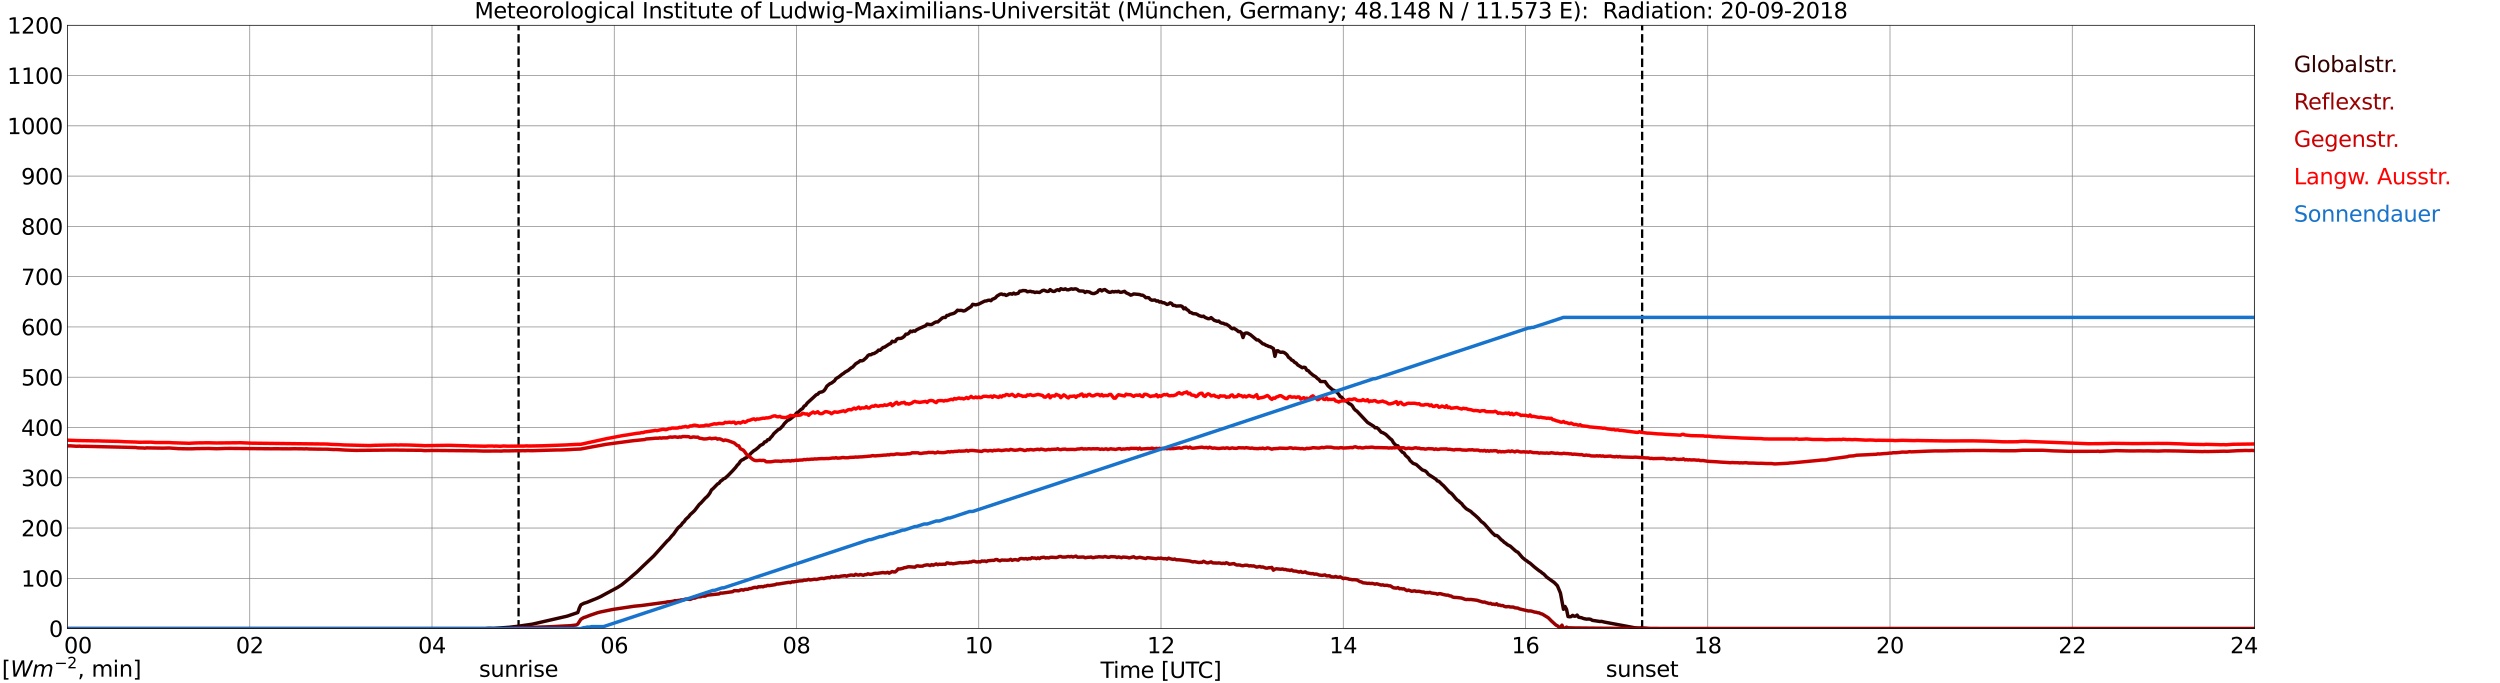 <?xml version="1.0" encoding="utf-8" standalone="no"?>
<!DOCTYPE svg PUBLIC "-//W3C//DTD SVG 1.1//EN"
  "http://www.w3.org/Graphics/SVG/1.1/DTD/svg11.dtd">
<svg xmlns:xlink="http://www.w3.org/1999/xlink" width="1085.4pt" height="296.64pt" viewBox="0 0 1085.4 296.64" xmlns="http://www.w3.org/2000/svg" version="1.1">
 <defs>
  <style type="text/css">*{stroke-linejoin: round; stroke-linecap: butt}</style>
 </defs>
 <g id="figure_1">
  <g id="patch_1">
   <path d="M 0 296.64 
L 1085.4 296.64 
L 1085.4 0 
L 0 0 
z
" style="fill: #ffffff"/>
  </g>
  <g id="axes_1">
   <g id="patch_2">
    <path d="M 29.306 272.909 
L 978.814 272.909 
L 978.814 10.976 
L 29.306 10.976 
z
" style="fill: #ffffff"/>
   </g>
   <g id="patch_3">
    <path d="M 978.814 272.909 
L 978.814 272.909 
L 978.814 10.976 
L 978.814 10.976 
z
" clip-path="url(#p3e0cdad6f0)" style="fill: #d3d3d3; opacity: 0.25; stroke: #d3d3d3; stroke-linejoin: miter"/>
   </g>
   <g id="matplotlib.axis_1">
    <g id="xtick_1">
     <g id="line2d_1">
      <path d="M 29.306 272.909 
L 29.306 10.976 
" clip-path="url(#p3e0cdad6f0)" style="fill: none; stroke: #808080; stroke-width: 0.3; stroke-linecap: square"/>
     </g>
     <g id="line2d_2"/>
     <g id="text_1">
      <!--    00 -->
      <g transform="translate(18.733 283.627) scale(0.095 -0.095)">
       <defs>
        <path id="DejaVuSans-20" transform="scale(0.016)"/>
        <path id="DejaVuSans-30" d="M 2034 4250 
Q 1547 4250 1301 3770 
Q 1056 3291 1056 2328 
Q 1056 1369 1301 889 
Q 1547 409 2034 409 
Q 2525 409 2770 889 
Q 3016 1369 3016 2328 
Q 3016 3291 2770 3770 
Q 2525 4250 2034 4250 
z
M 2034 4750 
Q 2819 4750 3233 4129 
Q 3647 3509 3647 2328 
Q 3647 1150 3233 529 
Q 2819 -91 2034 -91 
Q 1250 -91 836 529 
Q 422 1150 422 2328 
Q 422 3509 836 4129 
Q 1250 4750 2034 4750 
z
" transform="scale(0.016)"/>
       </defs>
       <use xlink:href="#DejaVuSans-20"/>
       <use xlink:href="#DejaVuSans-20" transform="translate(31.787 0)"/>
       <use xlink:href="#DejaVuSans-20" transform="translate(63.574 0)"/>
       <use xlink:href="#DejaVuSans-30" transform="translate(95.361 0)"/>
       <use xlink:href="#DejaVuSans-30" transform="translate(158.984 0)"/>
      </g>
     </g>
    </g>
    <g id="xtick_2">
     <g id="line2d_3">
      <path d="M 108.431 272.909 
L 108.431 10.976 
" clip-path="url(#p3e0cdad6f0)" style="fill: none; stroke: #808080; stroke-width: 0.3; stroke-linecap: square"/>
     </g>
     <g id="line2d_4"/>
     <g id="text_2">
      <!-- 02 -->
      <g transform="translate(102.387 283.627) scale(0.095 -0.095)">
       <defs>
        <path id="DejaVuSans-32" d="M 1228 531 
L 3431 531 
L 3431 0 
L 469 0 
L 469 531 
Q 828 903 1448 1529 
Q 2069 2156 2228 2338 
Q 2531 2678 2651 2914 
Q 2772 3150 2772 3378 
Q 2772 3750 2511 3984 
Q 2250 4219 1831 4219 
Q 1534 4219 1204 4116 
Q 875 4013 500 3803 
L 500 4441 
Q 881 4594 1212 4672 
Q 1544 4750 1819 4750 
Q 2544 4750 2975 4387 
Q 3406 4025 3406 3419 
Q 3406 3131 3298 2873 
Q 3191 2616 2906 2266 
Q 2828 2175 2409 1742 
Q 1991 1309 1228 531 
z
" transform="scale(0.016)"/>
       </defs>
       <use xlink:href="#DejaVuSans-30"/>
       <use xlink:href="#DejaVuSans-32" transform="translate(63.623 0)"/>
      </g>
     </g>
    </g>
    <g id="xtick_3">
     <g id="line2d_5">
      <path d="M 187.557 272.909 
L 187.557 10.976 
" clip-path="url(#p3e0cdad6f0)" style="fill: none; stroke: #808080; stroke-width: 0.3; stroke-linecap: square"/>
     </g>
     <g id="line2d_6"/>
     <g id="text_3">
      <!-- 04 -->
      <g transform="translate(181.513 283.627) scale(0.095 -0.095)">
       <defs>
        <path id="DejaVuSans-34" d="M 2419 4116 
L 825 1625 
L 2419 1625 
L 2419 4116 
z
M 2253 4666 
L 3047 4666 
L 3047 1625 
L 3713 1625 
L 3713 1100 
L 3047 1100 
L 3047 0 
L 2419 0 
L 2419 1100 
L 313 1100 
L 313 1709 
L 2253 4666 
z
" transform="scale(0.016)"/>
       </defs>
       <use xlink:href="#DejaVuSans-30"/>
       <use xlink:href="#DejaVuSans-34" transform="translate(63.623 0)"/>
      </g>
     </g>
    </g>
    <g id="xtick_4">
     <g id="line2d_7">
      <path d="M 266.683 272.909 
L 266.683 10.976 
" clip-path="url(#p3e0cdad6f0)" style="fill: none; stroke: #808080; stroke-width: 0.3; stroke-linecap: square"/>
     </g>
     <g id="line2d_8"/>
     <g id="text_4">
      <!-- 06 -->
      <g transform="translate(260.638 283.627) scale(0.095 -0.095)">
       <defs>
        <path id="DejaVuSans-36" d="M 2113 2584 
Q 1688 2584 1439 2293 
Q 1191 2003 1191 1497 
Q 1191 994 1439 701 
Q 1688 409 2113 409 
Q 2538 409 2786 701 
Q 3034 994 3034 1497 
Q 3034 2003 2786 2293 
Q 2538 2584 2113 2584 
z
M 3366 4563 
L 3366 3988 
Q 3128 4100 2886 4159 
Q 2644 4219 2406 4219 
Q 1781 4219 1451 3797 
Q 1122 3375 1075 2522 
Q 1259 2794 1537 2939 
Q 1816 3084 2150 3084 
Q 2853 3084 3261 2657 
Q 3669 2231 3669 1497 
Q 3669 778 3244 343 
Q 2819 -91 2113 -91 
Q 1303 -91 875 529 
Q 447 1150 447 2328 
Q 447 3434 972 4092 
Q 1497 4750 2381 4750 
Q 2619 4750 2861 4703 
Q 3103 4656 3366 4563 
z
" transform="scale(0.016)"/>
       </defs>
       <use xlink:href="#DejaVuSans-30"/>
       <use xlink:href="#DejaVuSans-36" transform="translate(63.623 0)"/>
      </g>
     </g>
    </g>
    <g id="xtick_5">
     <g id="line2d_9">
      <path d="M 345.808 272.909 
L 345.808 10.976 
" clip-path="url(#p3e0cdad6f0)" style="fill: none; stroke: #808080; stroke-width: 0.3; stroke-linecap: square"/>
     </g>
     <g id="line2d_10"/>
     <g id="text_5">
      <!-- 08 -->
      <g transform="translate(339.764 283.627) scale(0.095 -0.095)">
       <defs>
        <path id="DejaVuSans-38" d="M 2034 2216 
Q 1584 2216 1326 1975 
Q 1069 1734 1069 1313 
Q 1069 891 1326 650 
Q 1584 409 2034 409 
Q 2484 409 2743 651 
Q 3003 894 3003 1313 
Q 3003 1734 2745 1975 
Q 2488 2216 2034 2216 
z
M 1403 2484 
Q 997 2584 770 2862 
Q 544 3141 544 3541 
Q 544 4100 942 4425 
Q 1341 4750 2034 4750 
Q 2731 4750 3128 4425 
Q 3525 4100 3525 3541 
Q 3525 3141 3298 2862 
Q 3072 2584 2669 2484 
Q 3125 2378 3379 2068 
Q 3634 1759 3634 1313 
Q 3634 634 3220 271 
Q 2806 -91 2034 -91 
Q 1263 -91 848 271 
Q 434 634 434 1313 
Q 434 1759 690 2068 
Q 947 2378 1403 2484 
z
M 1172 3481 
Q 1172 3119 1398 2916 
Q 1625 2713 2034 2713 
Q 2441 2713 2670 2916 
Q 2900 3119 2900 3481 
Q 2900 3844 2670 4047 
Q 2441 4250 2034 4250 
Q 1625 4250 1398 4047 
Q 1172 3844 1172 3481 
z
" transform="scale(0.016)"/>
       </defs>
       <use xlink:href="#DejaVuSans-30"/>
       <use xlink:href="#DejaVuSans-38" transform="translate(63.623 0)"/>
      </g>
     </g>
    </g>
    <g id="xtick_6">
     <g id="line2d_11">
      <path d="M 424.934 272.909 
L 424.934 10.976 
" clip-path="url(#p3e0cdad6f0)" style="fill: none; stroke: #808080; stroke-width: 0.3; stroke-linecap: square"/>
     </g>
     <g id="line2d_12"/>
     <g id="text_6">
      <!-- 10 -->
      <g transform="translate(418.89 283.627) scale(0.095 -0.095)">
       <defs>
        <path id="DejaVuSans-31" d="M 794 531 
L 1825 531 
L 1825 4091 
L 703 3866 
L 703 4441 
L 1819 4666 
L 2450 4666 
L 2450 531 
L 3481 531 
L 3481 0 
L 794 0 
L 794 531 
z
" transform="scale(0.016)"/>
       </defs>
       <use xlink:href="#DejaVuSans-31"/>
       <use xlink:href="#DejaVuSans-30" transform="translate(63.623 0)"/>
      </g>
     </g>
    </g>
    <g id="xtick_7">
     <g id="line2d_13">
      <path d="M 504.06 272.909 
L 504.06 10.976 
" clip-path="url(#p3e0cdad6f0)" style="fill: none; stroke: #808080; stroke-width: 0.3; stroke-linecap: square"/>
     </g>
     <g id="line2d_14"/>
     <g id="text_7">
      <!-- 12 -->
      <g transform="translate(498.015 283.627) scale(0.095 -0.095)">
       <use xlink:href="#DejaVuSans-31"/>
       <use xlink:href="#DejaVuSans-32" transform="translate(63.623 0)"/>
      </g>
     </g>
    </g>
    <g id="xtick_8">
     <g id="line2d_15">
      <path d="M 583.185 272.909 
L 583.185 10.976 
" clip-path="url(#p3e0cdad6f0)" style="fill: none; stroke: #808080; stroke-width: 0.3; stroke-linecap: square"/>
     </g>
     <g id="line2d_16"/>
     <g id="text_8">
      <!-- 14 -->
      <g transform="translate(577.141 283.627) scale(0.095 -0.095)">
       <use xlink:href="#DejaVuSans-31"/>
       <use xlink:href="#DejaVuSans-34" transform="translate(63.623 0)"/>
      </g>
     </g>
    </g>
    <g id="xtick_9">
     <g id="line2d_17">
      <path d="M 662.311 272.909 
L 662.311 10.976 
" clip-path="url(#p3e0cdad6f0)" style="fill: none; stroke: #808080; stroke-width: 0.3; stroke-linecap: square"/>
     </g>
     <g id="line2d_18"/>
     <g id="text_9">
      <!-- 16 -->
      <g transform="translate(656.267 283.627) scale(0.095 -0.095)">
       <use xlink:href="#DejaVuSans-31"/>
       <use xlink:href="#DejaVuSans-36" transform="translate(63.623 0)"/>
      </g>
     </g>
    </g>
    <g id="xtick_10">
     <g id="line2d_19">
      <path d="M 741.437 272.909 
L 741.437 10.976 
" clip-path="url(#p3e0cdad6f0)" style="fill: none; stroke: #808080; stroke-width: 0.3; stroke-linecap: square"/>
     </g>
     <g id="line2d_20"/>
     <g id="text_10">
      <!-- 18 -->
      <g transform="translate(735.392 283.627) scale(0.095 -0.095)">
       <use xlink:href="#DejaVuSans-31"/>
       <use xlink:href="#DejaVuSans-38" transform="translate(63.623 0)"/>
      </g>
     </g>
    </g>
    <g id="xtick_11">
     <g id="line2d_21">
      <path d="M 820.562 272.909 
L 820.562 10.976 
" clip-path="url(#p3e0cdad6f0)" style="fill: none; stroke: #808080; stroke-width: 0.3; stroke-linecap: square"/>
     </g>
     <g id="line2d_22"/>
     <g id="text_11">
      <!-- 20 -->
      <g transform="translate(814.518 283.627) scale(0.095 -0.095)">
       <use xlink:href="#DejaVuSans-32"/>
       <use xlink:href="#DejaVuSans-30" transform="translate(63.623 0)"/>
      </g>
     </g>
    </g>
    <g id="xtick_12">
     <g id="line2d_23">
      <path d="M 899.688 272.909 
L 899.688 10.976 
" clip-path="url(#p3e0cdad6f0)" style="fill: none; stroke: #808080; stroke-width: 0.3; stroke-linecap: square"/>
     </g>
     <g id="line2d_24"/>
     <g id="text_12">
      <!-- 22 -->
      <g transform="translate(893.644 283.627) scale(0.095 -0.095)">
       <use xlink:href="#DejaVuSans-32"/>
       <use xlink:href="#DejaVuSans-32" transform="translate(63.623 0)"/>
      </g>
     </g>
    </g>
    <g id="xtick_13">
     <g id="line2d_25">
      <path d="M 978.814 272.909 
L 978.814 10.976 
" clip-path="url(#p3e0cdad6f0)" style="fill: none; stroke: #808080; stroke-width: 0.3; stroke-linecap: square"/>
     </g>
     <g id="line2d_26"/>
     <g id="text_13">
      <!-- 24    -->
      <g transform="translate(968.241 283.627) scale(0.095 -0.095)">
       <use xlink:href="#DejaVuSans-32"/>
       <use xlink:href="#DejaVuSans-34" transform="translate(63.623 0)"/>
       <use xlink:href="#DejaVuSans-20" transform="translate(127.246 0)"/>
       <use xlink:href="#DejaVuSans-20" transform="translate(159.033 0)"/>
       <use xlink:href="#DejaVuSans-20" transform="translate(190.82 0)"/>
      </g>
     </g>
    </g>
    <g id="text_14">
     <!-- Time [UTC] -->
     <g transform="translate(477.806 294.322) scale(0.095 -0.095)">
      <defs>
       <path id="DejaVuSans-54" d="M -19 4666 
L 3928 4666 
L 3928 4134 
L 2272 4134 
L 2272 0 
L 1638 0 
L 1638 4134 
L -19 4134 
L -19 4666 
z
" transform="scale(0.016)"/>
       <path id="DejaVuSans-69" d="M 603 3500 
L 1178 3500 
L 1178 0 
L 603 0 
L 603 3500 
z
M 603 4863 
L 1178 4863 
L 1178 4134 
L 603 4134 
L 603 4863 
z
" transform="scale(0.016)"/>
       <path id="DejaVuSans-6d" d="M 3328 2828 
Q 3544 3216 3844 3400 
Q 4144 3584 4550 3584 
Q 5097 3584 5394 3201 
Q 5691 2819 5691 2113 
L 5691 0 
L 5113 0 
L 5113 2094 
Q 5113 2597 4934 2840 
Q 4756 3084 4391 3084 
Q 3944 3084 3684 2787 
Q 3425 2491 3425 1978 
L 3425 0 
L 2847 0 
L 2847 2094 
Q 2847 2600 2669 2842 
Q 2491 3084 2119 3084 
Q 1678 3084 1418 2786 
Q 1159 2488 1159 1978 
L 1159 0 
L 581 0 
L 581 3500 
L 1159 3500 
L 1159 2956 
Q 1356 3278 1631 3431 
Q 1906 3584 2284 3584 
Q 2666 3584 2933 3390 
Q 3200 3197 3328 2828 
z
" transform="scale(0.016)"/>
       <path id="DejaVuSans-65" d="M 3597 1894 
L 3597 1613 
L 953 1613 
Q 991 1019 1311 708 
Q 1631 397 2203 397 
Q 2534 397 2845 478 
Q 3156 559 3463 722 
L 3463 178 
Q 3153 47 2828 -22 
Q 2503 -91 2169 -91 
Q 1331 -91 842 396 
Q 353 884 353 1716 
Q 353 2575 817 3079 
Q 1281 3584 2069 3584 
Q 2775 3584 3186 3129 
Q 3597 2675 3597 1894 
z
M 3022 2063 
Q 3016 2534 2758 2815 
Q 2500 3097 2075 3097 
Q 1594 3097 1305 2825 
Q 1016 2553 972 2059 
L 3022 2063 
z
" transform="scale(0.016)"/>
       <path id="DejaVuSans-5b" d="M 550 4863 
L 1875 4863 
L 1875 4416 
L 1125 4416 
L 1125 -397 
L 1875 -397 
L 1875 -844 
L 550 -844 
L 550 4863 
z
" transform="scale(0.016)"/>
       <path id="DejaVuSans-55" d="M 556 4666 
L 1191 4666 
L 1191 1831 
Q 1191 1081 1462 751 
Q 1734 422 2344 422 
Q 2950 422 3222 751 
Q 3494 1081 3494 1831 
L 3494 4666 
L 4128 4666 
L 4128 1753 
Q 4128 841 3676 375 
Q 3225 -91 2344 -91 
Q 1459 -91 1007 375 
Q 556 841 556 1753 
L 556 4666 
z
" transform="scale(0.016)"/>
       <path id="DejaVuSans-43" d="M 4122 4306 
L 4122 3641 
Q 3803 3938 3442 4084 
Q 3081 4231 2675 4231 
Q 1875 4231 1450 3742 
Q 1025 3253 1025 2328 
Q 1025 1406 1450 917 
Q 1875 428 2675 428 
Q 3081 428 3442 575 
Q 3803 722 4122 1019 
L 4122 359 
Q 3791 134 3420 21 
Q 3050 -91 2638 -91 
Q 1578 -91 968 557 
Q 359 1206 359 2328 
Q 359 3453 968 4101 
Q 1578 4750 2638 4750 
Q 3056 4750 3426 4639 
Q 3797 4528 4122 4306 
z
" transform="scale(0.016)"/>
       <path id="DejaVuSans-5d" d="M 1947 4863 
L 1947 -844 
L 622 -844 
L 622 -397 
L 1369 -397 
L 1369 4416 
L 622 4416 
L 622 4863 
L 1947 4863 
z
" transform="scale(0.016)"/>
      </defs>
      <use xlink:href="#DejaVuSans-54"/>
      <use xlink:href="#DejaVuSans-69" transform="translate(57.959 0)"/>
      <use xlink:href="#DejaVuSans-6d" transform="translate(85.742 0)"/>
      <use xlink:href="#DejaVuSans-65" transform="translate(183.154 0)"/>
      <use xlink:href="#DejaVuSans-20" transform="translate(244.678 0)"/>
      <use xlink:href="#DejaVuSans-5b" transform="translate(276.465 0)"/>
      <use xlink:href="#DejaVuSans-55" transform="translate(315.479 0)"/>
      <use xlink:href="#DejaVuSans-54" transform="translate(388.672 0)"/>
      <use xlink:href="#DejaVuSans-43" transform="translate(443.881 0)"/>
      <use xlink:href="#DejaVuSans-5d" transform="translate(513.705 0)"/>
     </g>
    </g>
   </g>
   <g id="matplotlib.axis_2">
    <g id="ytick_1">
     <g id="line2d_27">
      <path d="M 29.306 272.909 
L 978.814 272.909 
" clip-path="url(#p3e0cdad6f0)" style="fill: none; stroke: #808080; stroke-width: 0.3; stroke-linecap: square"/>
     </g>
     <g id="line2d_28"/>
     <g id="text_15">
      <!-- 0 -->
      <g transform="translate(21.261 276.518) scale(0.095 -0.095)">
       <use xlink:href="#DejaVuSans-30"/>
      </g>
     </g>
    </g>
    <g id="ytick_2">
     <g id="line2d_29">
      <path d="M 29.306 251.081 
L 978.814 251.081 
" clip-path="url(#p3e0cdad6f0)" style="fill: none; stroke: #808080; stroke-width: 0.3; stroke-linecap: square"/>
     </g>
     <g id="line2d_30"/>
     <g id="text_16">
      <!-- 100 -->
      <g transform="translate(9.173 254.69) scale(0.095 -0.095)">
       <use xlink:href="#DejaVuSans-31"/>
       <use xlink:href="#DejaVuSans-30" transform="translate(63.623 0)"/>
       <use xlink:href="#DejaVuSans-30" transform="translate(127.246 0)"/>
      </g>
     </g>
    </g>
    <g id="ytick_3">
     <g id="line2d_31">
      <path d="M 29.306 229.253 
L 978.814 229.253 
" clip-path="url(#p3e0cdad6f0)" style="fill: none; stroke: #808080; stroke-width: 0.3; stroke-linecap: square"/>
     </g>
     <g id="line2d_32"/>
     <g id="text_17">
      <!-- 200 -->
      <g transform="translate(9.173 232.863) scale(0.095 -0.095)">
       <use xlink:href="#DejaVuSans-32"/>
       <use xlink:href="#DejaVuSans-30" transform="translate(63.623 0)"/>
       <use xlink:href="#DejaVuSans-30" transform="translate(127.246 0)"/>
      </g>
     </g>
    </g>
    <g id="ytick_4">
     <g id="line2d_33">
      <path d="M 29.306 207.426 
L 978.814 207.426 
" clip-path="url(#p3e0cdad6f0)" style="fill: none; stroke: #808080; stroke-width: 0.3; stroke-linecap: square"/>
     </g>
     <g id="line2d_34"/>
     <g id="text_18">
      <!-- 300 -->
      <g transform="translate(9.173 211.035) scale(0.095 -0.095)">
       <defs>
        <path id="DejaVuSans-33" d="M 2597 2516 
Q 3050 2419 3304 2112 
Q 3559 1806 3559 1356 
Q 3559 666 3084 287 
Q 2609 -91 1734 -91 
Q 1441 -91 1130 -33 
Q 819 25 488 141 
L 488 750 
Q 750 597 1062 519 
Q 1375 441 1716 441 
Q 2309 441 2620 675 
Q 2931 909 2931 1356 
Q 2931 1769 2642 2001 
Q 2353 2234 1838 2234 
L 1294 2234 
L 1294 2753 
L 1863 2753 
Q 2328 2753 2575 2939 
Q 2822 3125 2822 3475 
Q 2822 3834 2567 4026 
Q 2313 4219 1838 4219 
Q 1578 4219 1281 4162 
Q 984 4106 628 3988 
L 628 4550 
Q 988 4650 1302 4700 
Q 1616 4750 1894 4750 
Q 2613 4750 3031 4423 
Q 3450 4097 3450 3541 
Q 3450 3153 3228 2886 
Q 3006 2619 2597 2516 
z
" transform="scale(0.016)"/>
       </defs>
       <use xlink:href="#DejaVuSans-33"/>
       <use xlink:href="#DejaVuSans-30" transform="translate(63.623 0)"/>
       <use xlink:href="#DejaVuSans-30" transform="translate(127.246 0)"/>
      </g>
     </g>
    </g>
    <g id="ytick_5">
     <g id="line2d_35">
      <path d="M 29.306 185.598 
L 978.814 185.598 
" clip-path="url(#p3e0cdad6f0)" style="fill: none; stroke: #808080; stroke-width: 0.3; stroke-linecap: square"/>
     </g>
     <g id="line2d_36"/>
     <g id="text_19">
      <!-- 400 -->
      <g transform="translate(9.173 189.207) scale(0.095 -0.095)">
       <use xlink:href="#DejaVuSans-34"/>
       <use xlink:href="#DejaVuSans-30" transform="translate(63.623 0)"/>
       <use xlink:href="#DejaVuSans-30" transform="translate(127.246 0)"/>
      </g>
     </g>
    </g>
    <g id="ytick_6">
     <g id="line2d_37">
      <path d="M 29.306 163.77 
L 978.814 163.77 
" clip-path="url(#p3e0cdad6f0)" style="fill: none; stroke: #808080; stroke-width: 0.3; stroke-linecap: square"/>
     </g>
     <g id="line2d_38"/>
     <g id="text_20">
      <!-- 500 -->
      <g transform="translate(9.173 167.379) scale(0.095 -0.095)">
       <defs>
        <path id="DejaVuSans-35" d="M 691 4666 
L 3169 4666 
L 3169 4134 
L 1269 4134 
L 1269 2991 
Q 1406 3038 1543 3061 
Q 1681 3084 1819 3084 
Q 2600 3084 3056 2656 
Q 3513 2228 3513 1497 
Q 3513 744 3044 326 
Q 2575 -91 1722 -91 
Q 1428 -91 1123 -41 
Q 819 9 494 109 
L 494 744 
Q 775 591 1075 516 
Q 1375 441 1709 441 
Q 2250 441 2565 725 
Q 2881 1009 2881 1497 
Q 2881 1984 2565 2268 
Q 2250 2553 1709 2553 
Q 1456 2553 1204 2497 
Q 953 2441 691 2322 
L 691 4666 
z
" transform="scale(0.016)"/>
       </defs>
       <use xlink:href="#DejaVuSans-35"/>
       <use xlink:href="#DejaVuSans-30" transform="translate(63.623 0)"/>
       <use xlink:href="#DejaVuSans-30" transform="translate(127.246 0)"/>
      </g>
     </g>
    </g>
    <g id="ytick_7">
     <g id="line2d_39">
      <path d="M 29.306 141.942 
L 978.814 141.942 
" clip-path="url(#p3e0cdad6f0)" style="fill: none; stroke: #808080; stroke-width: 0.3; stroke-linecap: square"/>
     </g>
     <g id="line2d_40"/>
     <g id="text_21">
      <!-- 600 -->
      <g transform="translate(9.173 145.551) scale(0.095 -0.095)">
       <use xlink:href="#DejaVuSans-36"/>
       <use xlink:href="#DejaVuSans-30" transform="translate(63.623 0)"/>
       <use xlink:href="#DejaVuSans-30" transform="translate(127.246 0)"/>
      </g>
     </g>
    </g>
    <g id="ytick_8">
     <g id="line2d_41">
      <path d="M 29.306 120.114 
L 978.814 120.114 
" clip-path="url(#p3e0cdad6f0)" style="fill: none; stroke: #808080; stroke-width: 0.3; stroke-linecap: square"/>
     </g>
     <g id="line2d_42"/>
     <g id="text_22">
      <!-- 700 -->
      <g transform="translate(9.173 123.724) scale(0.095 -0.095)">
       <defs>
        <path id="DejaVuSans-37" d="M 525 4666 
L 3525 4666 
L 3525 4397 
L 1831 0 
L 1172 0 
L 2766 4134 
L 525 4134 
L 525 4666 
z
" transform="scale(0.016)"/>
       </defs>
       <use xlink:href="#DejaVuSans-37"/>
       <use xlink:href="#DejaVuSans-30" transform="translate(63.623 0)"/>
       <use xlink:href="#DejaVuSans-30" transform="translate(127.246 0)"/>
      </g>
     </g>
    </g>
    <g id="ytick_9">
     <g id="line2d_43">
      <path d="M 29.306 98.287 
L 978.814 98.287 
" clip-path="url(#p3e0cdad6f0)" style="fill: none; stroke: #808080; stroke-width: 0.3; stroke-linecap: square"/>
     </g>
     <g id="line2d_44"/>
     <g id="text_23">
      <!-- 800 -->
      <g transform="translate(9.173 101.896) scale(0.095 -0.095)">
       <use xlink:href="#DejaVuSans-38"/>
       <use xlink:href="#DejaVuSans-30" transform="translate(63.623 0)"/>
       <use xlink:href="#DejaVuSans-30" transform="translate(127.246 0)"/>
      </g>
     </g>
    </g>
    <g id="ytick_10">
     <g id="line2d_45">
      <path d="M 29.306 76.459 
L 978.814 76.459 
" clip-path="url(#p3e0cdad6f0)" style="fill: none; stroke: #808080; stroke-width: 0.3; stroke-linecap: square"/>
     </g>
     <g id="line2d_46"/>
     <g id="text_24">
      <!-- 900 -->
      <g transform="translate(9.173 80.068) scale(0.095 -0.095)">
       <defs>
        <path id="DejaVuSans-39" d="M 703 97 
L 703 672 
Q 941 559 1184 500 
Q 1428 441 1663 441 
Q 2288 441 2617 861 
Q 2947 1281 2994 2138 
Q 2813 1869 2534 1725 
Q 2256 1581 1919 1581 
Q 1219 1581 811 2004 
Q 403 2428 403 3163 
Q 403 3881 828 4315 
Q 1253 4750 1959 4750 
Q 2769 4750 3195 4129 
Q 3622 3509 3622 2328 
Q 3622 1225 3098 567 
Q 2575 -91 1691 -91 
Q 1453 -91 1209 -44 
Q 966 3 703 97 
z
M 1959 2075 
Q 2384 2075 2632 2365 
Q 2881 2656 2881 3163 
Q 2881 3666 2632 3958 
Q 2384 4250 1959 4250 
Q 1534 4250 1286 3958 
Q 1038 3666 1038 3163 
Q 1038 2656 1286 2365 
Q 1534 2075 1959 2075 
z
" transform="scale(0.016)"/>
       </defs>
       <use xlink:href="#DejaVuSans-39"/>
       <use xlink:href="#DejaVuSans-30" transform="translate(63.623 0)"/>
       <use xlink:href="#DejaVuSans-30" transform="translate(127.246 0)"/>
      </g>
     </g>
    </g>
    <g id="ytick_11">
     <g id="line2d_47">
      <path d="M 29.306 54.631 
L 978.814 54.631 
" clip-path="url(#p3e0cdad6f0)" style="fill: none; stroke: #808080; stroke-width: 0.3; stroke-linecap: square"/>
     </g>
     <g id="line2d_48"/>
     <g id="text_25">
      <!-- 1000 -->
      <g transform="translate(3.128 58.24) scale(0.095 -0.095)">
       <use xlink:href="#DejaVuSans-31"/>
       <use xlink:href="#DejaVuSans-30" transform="translate(63.623 0)"/>
       <use xlink:href="#DejaVuSans-30" transform="translate(127.246 0)"/>
       <use xlink:href="#DejaVuSans-30" transform="translate(190.869 0)"/>
      </g>
     </g>
    </g>
    <g id="ytick_12">
     <g id="line2d_49">
      <path d="M 29.306 32.803 
L 978.814 32.803 
" clip-path="url(#p3e0cdad6f0)" style="fill: none; stroke: #808080; stroke-width: 0.3; stroke-linecap: square"/>
     </g>
     <g id="line2d_50"/>
     <g id="text_26">
      <!-- 1100 -->
      <g transform="translate(3.128 36.413) scale(0.095 -0.095)">
       <use xlink:href="#DejaVuSans-31"/>
       <use xlink:href="#DejaVuSans-31" transform="translate(63.623 0)"/>
       <use xlink:href="#DejaVuSans-30" transform="translate(127.246 0)"/>
       <use xlink:href="#DejaVuSans-30" transform="translate(190.869 0)"/>
      </g>
     </g>
    </g>
    <g id="ytick_13">
     <g id="line2d_51">
      <path d="M 29.306 10.976 
L 978.814 10.976 
" clip-path="url(#p3e0cdad6f0)" style="fill: none; stroke: #808080; stroke-width: 0.3; stroke-linecap: square"/>
     </g>
     <g id="line2d_52"/>
     <g id="text_27">
      <!-- 1200 -->
      <g transform="translate(3.128 14.585) scale(0.095 -0.095)">
       <use xlink:href="#DejaVuSans-31"/>
       <use xlink:href="#DejaVuSans-32" transform="translate(63.623 0)"/>
       <use xlink:href="#DejaVuSans-30" transform="translate(127.246 0)"/>
       <use xlink:href="#DejaVuSans-30" transform="translate(190.869 0)"/>
      </g>
     </g>
    </g>
   </g>
   <g id="line2d_53">
    <path d="M 225.142 272.909 
L 225.142 10.976 
" clip-path="url(#p3e0cdad6f0)" style="fill: none; stroke-dasharray: 3.7,1.6; stroke-dashoffset: 0; stroke: #000000"/>
   </g>
   <g id="line2d_54">
    <path d="M 712.952 272.909 
L 712.952 10.976 
" clip-path="url(#p3e0cdad6f0)" style="fill: none; stroke-dasharray: 3.7,1.6; stroke-dashoffset: 0; stroke: #000000"/>
   </g>
   <g id="line2d_55">
    <path d="M 29.306 272.909 
L 210.635 272.909 
L 211.954 272.797 
L 214.592 272.817 
L 215.91 272.712 
L 221.186 272.33 
L 222.504 272.162 
L 224.482 271.951 
L 231.076 270.999 
L 246.242 267.509 
L 250.858 265.944 
L 251.517 264.018 
L 252.176 262.602 
L 253.495 261.925 
L 254.814 261.523 
L 259.43 259.642 
L 260.748 259.029 
L 263.386 257.59 
L 268.002 255.115 
L 269.98 253.844 
L 273.277 251.138 
L 275.255 249.424 
L 276.573 248.305 
L 279.211 245.744 
L 283.827 241.366 
L 289.761 234.767 
L 290.42 234.217 
L 291.739 232.589 
L 292.399 231.934 
L 293.717 230.05 
L 294.377 229.162 
L 295.696 228.02 
L 296.355 227.068 
L 297.014 226.496 
L 297.674 225.525 
L 298.992 224.318 
L 299.652 223.43 
L 300.971 222.247 
L 301.63 221.59 
L 303.608 218.99 
L 304.267 218.418 
L 306.246 216.24 
L 306.905 215.69 
L 307.564 214.95 
L 308.224 214.018 
L 308.883 212.708 
L 309.543 212.177 
L 310.861 210.824 
L 311.521 210.126 
L 312.18 209.787 
L 312.839 208.899 
L 313.499 208.478 
L 314.158 207.864 
L 314.818 207.609 
L 316.136 206.404 
L 318.114 204.352 
L 319.433 202.892 
L 320.093 201.962 
L 320.752 201.349 
L 321.411 200.312 
L 322.071 199.72 
L 322.73 199.467 
L 323.39 198.959 
L 324.049 198.727 
L 325.368 197.605 
L 326.027 196.802 
L 327.346 195.639 
L 328.005 195.278 
L 329.324 194.178 
L 329.983 193.438 
L 331.302 192.783 
L 331.961 191.873 
L 332.621 191.747 
L 333.28 190.922 
L 333.94 190.836 
L 334.599 189.97 
L 335.258 189.293 
L 335.918 188.32 
L 337.896 186.501 
L 338.555 186.248 
L 339.874 184.873 
L 340.533 183.921 
L 341.852 182.588 
L 342.512 182.291 
L 343.171 181.87 
L 344.49 180.791 
L 345.149 180.261 
L 345.808 179.309 
L 346.468 179.034 
L 347.787 177.766 
L 348.446 177.384 
L 349.105 176.349 
L 349.765 175.989 
L 350.424 175.037 
L 353.062 172.626 
L 354.38 171.399 
L 355.04 171.146 
L 355.699 170.406 
L 357.018 170.087 
L 357.677 169.685 
L 358.337 168.841 
L 358.996 167.655 
L 360.315 166.577 
L 360.974 166.324 
L 362.293 165.35 
L 362.952 164.377 
L 364.271 163.595 
L 365.59 162.495 
L 366.249 162.113 
L 366.909 161.544 
L 368.227 160.823 
L 369.546 159.723 
L 370.206 159.365 
L 371.524 157.927 
L 372.843 157.143 
L 373.502 156.593 
L 374.162 156.678 
L 374.821 156.425 
L 376.14 155.262 
L 376.799 154.393 
L 377.459 153.991 
L 378.118 154.035 
L 378.777 153.59 
L 379.437 153.507 
L 380.756 152.723 
L 381.415 152.005 
L 382.074 152.088 
L 383.393 150.861 
L 384.053 150.713 
L 386.031 149.403 
L 386.69 149.148 
L 387.349 148.154 
L 388.009 148.388 
L 388.668 148.259 
L 389.328 147.266 
L 389.987 146.928 
L 390.646 146.969 
L 391.306 146.864 
L 391.965 146.526 
L 392.624 145.976 
L 393.284 145.088 
L 393.943 145.066 
L 394.603 144.664 
L 395.262 143.754 
L 395.921 144.029 
L 396.581 143.649 
L 397.24 143.798 
L 397.899 143.226 
L 399.218 142.549 
L 401.856 141.407 
L 402.515 140.709 
L 403.834 140.921 
L 404.493 140.879 
L 405.812 140.032 
L 406.471 139.757 
L 407.131 139.779 
L 409.109 138.044 
L 409.768 137.812 
L 410.428 137.832 
L 411.087 136.966 
L 411.746 136.924 
L 412.406 136.501 
L 413.725 136.162 
L 414.384 135.909 
L 415.043 135.4 
L 415.703 134.68 
L 416.362 134.809 
L 417.022 134.746 
L 417.681 134.809 
L 418.34 135.04 
L 419 134.85 
L 420.318 133.94 
L 421.637 133.115 
L 422.297 132.122 
L 423.615 132.355 
L 424.934 132.017 
L 426.912 131.022 
L 427.572 130.705 
L 428.231 130.662 
L 428.89 130.408 
L 429.55 130.304 
L 430.209 130.557 
L 430.869 129.902 
L 431.528 129.668 
L 432.187 129.308 
L 432.847 128.547 
L 434.165 127.765 
L 434.825 127.617 
L 435.484 127.933 
L 436.144 127.828 
L 436.803 128.272 
L 437.462 128.018 
L 438.122 127.617 
L 438.781 127.532 
L 439.44 127.724 
L 440.1 127.257 
L 440.759 127.658 
L 442.078 127.32 
L 442.737 126.412 
L 443.397 126.39 
L 444.056 126.137 
L 445.375 126.2 
L 446.034 126.687 
L 447.353 126.453 
L 448.012 126.687 
L 448.672 126.706 
L 449.331 127.003 
L 449.991 126.813 
L 451.309 126.981 
L 452.628 126.137 
L 453.287 126.01 
L 454.606 126.538 
L 455.266 126.475 
L 455.925 125.735 
L 456.584 126.222 
L 457.244 126.538 
L 457.903 126.495 
L 458.563 125.988 
L 459.222 125.777 
L 459.881 126.137 
L 460.541 125.333 
L 461.2 125.565 
L 461.859 125.672 
L 462.519 125.397 
L 463.178 125.798 
L 463.838 125.84 
L 465.156 125.375 
L 465.816 125.587 
L 466.475 125.438 
L 467.134 125.416 
L 467.794 125.735 
L 468.453 126.305 
L 470.431 126.39 
L 471.091 126.981 
L 471.75 126.56 
L 473.069 126.792 
L 473.728 127.237 
L 474.388 127.427 
L 475.047 127.449 
L 476.366 126.877 
L 477.025 126.01 
L 477.685 125.755 
L 478.344 126.305 
L 479.003 125.881 
L 479.663 125.713 
L 480.981 126.624 
L 481.641 126.918 
L 482.3 126.855 
L 482.96 126.538 
L 483.619 126.77 
L 484.278 126.538 
L 484.938 126.687 
L 485.597 126.453 
L 486.256 126.877 
L 486.916 126.877 
L 488.235 126.475 
L 488.894 127.108 
L 490.213 127.702 
L 490.872 128.145 
L 491.532 127.955 
L 492.191 127.617 
L 494.828 127.87 
L 495.488 128.167 
L 496.147 128.167 
L 496.807 128.61 
L 497.466 129.245 
L 498.125 129.204 
L 498.785 129.289 
L 499.444 130.029 
L 500.103 130.345 
L 501.422 130.24 
L 502.082 130.725 
L 502.741 130.62 
L 503.4 131.148 
L 504.06 131 
L 504.719 131.423 
L 505.379 131.423 
L 506.697 132.185 
L 507.357 131.974 
L 508.016 131.487 
L 508.675 131.762 
L 509.335 132.609 
L 509.994 132.587 
L 510.654 132.884 
L 512.632 132.799 
L 513.291 133.074 
L 513.95 134.089 
L 514.61 133.665 
L 515.269 134.427 
L 515.929 134.765 
L 516.588 135.612 
L 517.247 135.739 
L 517.907 136.162 
L 519.226 136.267 
L 519.885 136.564 
L 520.544 137.007 
L 521.863 137.43 
L 522.522 137.262 
L 523.182 137.812 
L 524.501 138.362 
L 525.16 138.341 
L 525.819 137.895 
L 527.138 139.059 
L 528.457 139.504 
L 529.116 139.377 
L 529.776 140.01 
L 530.435 140.286 
L 531.094 140.349 
L 531.754 140.709 
L 532.413 140.75 
L 533.732 141.619 
L 534.391 142.337 
L 535.051 142.739 
L 535.71 142.508 
L 537.029 143.396 
L 537.688 143.966 
L 538.348 143.946 
L 539.007 144.538 
L 539.666 146.548 
L 540.326 144.813 
L 540.985 144.579 
L 541.644 144.623 
L 542.963 145.363 
L 545.601 147.583 
L 546.26 147.583 
L 547.579 148.663 
L 548.238 149.276 
L 548.898 149.403 
L 549.557 149.868 
L 550.216 150.08 
L 550.876 150.438 
L 551.535 150.545 
L 552.854 151.326 
L 553.513 154.711 
L 554.173 152.343 
L 554.832 152.28 
L 555.491 152.786 
L 556.151 152.957 
L 556.81 152.871 
L 557.47 153.039 
L 558.129 153.485 
L 558.788 154.076 
L 559.448 155.155 
L 560.107 155.578 
L 560.766 156.34 
L 561.426 156.593 
L 562.085 157.355 
L 562.745 157.63 
L 563.404 158.433 
L 564.723 159.236 
L 565.382 159.66 
L 566.042 159.428 
L 566.701 159.577 
L 567.36 160.738 
L 568.02 160.93 
L 568.679 161.712 
L 569.998 162.834 
L 571.317 163.659 
L 571.976 164.355 
L 572.635 164.778 
L 573.295 165.647 
L 575.273 165.667 
L 576.592 167.529 
L 578.57 169.284 
L 579.229 169.495 
L 580.548 170.384 
L 581.207 171.167 
L 581.867 172.202 
L 582.526 172.477 
L 583.185 173.324 
L 583.845 173.916 
L 584.504 174.086 
L 585.823 175.291 
L 586.482 175.566 
L 587.142 176.221 
L 587.801 177.364 
L 588.46 178.082 
L 589.12 178.506 
L 593.736 183.413 
L 596.373 185.041 
L 597.032 185.74 
L 597.692 185.655 
L 598.351 186.141 
L 599.67 187.665 
L 600.329 187.833 
L 601.648 188.595 
L 603.626 190.498 
L 604.286 190.985 
L 604.945 192.148 
L 605.604 192.932 
L 606.264 193.46 
L 606.923 193.565 
L 607.582 194.855 
L 608.901 196.378 
L 609.561 196.654 
L 610.22 197.71 
L 611.539 198.873 
L 612.198 199.954 
L 613.517 201.181 
L 614.836 201.646 
L 617.473 203.992 
L 618.792 204.459 
L 619.451 205.029 
L 620.111 205.917 
L 621.429 206.764 
L 623.408 208.054 
L 624.067 208.816 
L 624.726 208.984 
L 626.045 210.296 
L 626.705 210.846 
L 629.342 213.723 
L 630.001 214.103 
L 630.661 214.76 
L 631.98 216.366 
L 632.639 217.065 
L 633.298 217.488 
L 633.958 218.165 
L 634.617 218.671 
L 635.276 219.581 
L 636.595 220.893 
L 638.573 222.057 
L 639.233 222.712 
L 640.552 223.812 
L 641.87 225.017 
L 643.189 226.496 
L 643.848 226.92 
L 644.508 227.514 
L 647.805 231.257 
L 649.123 232.484 
L 649.783 232.462 
L 650.442 232.927 
L 651.761 234.324 
L 652.42 234.789 
L 653.08 235.465 
L 653.739 235.867 
L 654.399 236.459 
L 655.717 237.135 
L 657.695 238.934 
L 658.355 239.442 
L 659.014 239.759 
L 660.333 241.324 
L 660.992 242.086 
L 662.311 243.164 
L 662.97 243.566 
L 663.63 244.116 
L 664.289 244.498 
L 666.267 246.253 
L 668.246 247.796 
L 668.905 248.198 
L 669.564 248.791 
L 670.224 249.213 
L 671.542 250.588 
L 674.839 252.958 
L 676.158 254.312 
L 677.477 257.461 
L 678.796 264.527 
L 679.455 263.3 
L 680.114 264.505 
L 680.774 267.679 
L 681.433 267.784 
L 682.092 267.72 
L 682.752 267.17 
L 683.411 267.53 
L 684.071 267.509 
L 684.73 267.044 
L 685.389 267.974 
L 686.708 268.207 
L 687.368 268.504 
L 688.686 268.799 
L 690.005 268.757 
L 690.664 268.925 
L 691.324 269.329 
L 693.961 269.731 
L 694.621 269.835 
L 695.28 269.772 
L 696.599 270.089 
L 709.786 272.564 
L 711.765 272.691 
L 712.424 272.605 
L 716.38 272.909 
L 978.154 272.909 
L 978.154 272.909 
" clip-path="url(#p3e0cdad6f0)" style="fill: none; stroke: #330000; stroke-width: 1.5; stroke-linecap: square"/>
   </g>
   <g id="line2d_56">
    <path d="M 29.306 272.909 
L 221.186 272.909 
L 221.845 272.701 
L 239.648 272.068 
L 244.923 271.793 
L 246.242 271.73 
L 247.561 271.667 
L 250.198 271.348 
L 250.858 270.925 
L 252.176 268.875 
L 253.495 268.091 
L 254.155 267.923 
L 256.133 267.14 
L 257.451 266.697 
L 259.43 266.018 
L 260.748 265.679 
L 266.023 264.601 
L 275.255 263.206 
L 278.552 262.888 
L 289.102 261.471 
L 289.761 261.303 
L 291.08 261.218 
L 292.399 260.984 
L 293.058 260.773 
L 293.717 260.858 
L 294.377 260.69 
L 295.036 260.646 
L 295.696 260.434 
L 296.355 260.498 
L 297.674 260.096 
L 299.652 260.244 
L 300.971 259.672 
L 301.63 259.694 
L 302.949 259.144 
L 304.267 259.081 
L 304.927 258.743 
L 305.586 258.85 
L 306.246 258.784 
L 306.905 258.404 
L 312.18 257.854 
L 312.839 257.453 
L 313.499 257.516 
L 318.114 256.881 
L 318.774 256.416 
L 320.752 256.501 
L 321.411 256.163 
L 322.071 256.036 
L 322.73 256.226 
L 323.39 255.888 
L 324.708 255.846 
L 325.368 255.549 
L 326.027 255.508 
L 327.346 255.062 
L 328.005 254.999 
L 328.665 255.126 
L 329.324 254.724 
L 329.983 254.787 
L 330.643 254.661 
L 331.302 254.787 
L 331.961 254.471 
L 332.621 254.449 
L 333.28 254.133 
L 333.94 254.259 
L 336.577 253.836 
L 337.236 253.519 
L 337.896 253.561 
L 342.512 252.821 
L 343.171 252.969 
L 343.83 252.587 
L 344.49 252.65 
L 345.808 252.397 
L 347.127 252.207 
L 348.446 252.144 
L 349.105 251.869 
L 349.765 251.91 
L 350.424 251.806 
L 351.083 251.531 
L 351.743 251.806 
L 353.721 251.467 
L 354.38 251.616 
L 356.359 251.129 
L 357.018 251.085 
L 357.677 251.212 
L 358.337 250.981 
L 359.655 250.769 
L 360.315 250.854 
L 360.974 250.409 
L 362.293 250.642 
L 362.952 250.241 
L 363.612 250.431 
L 364.271 250.409 
L 364.93 250.177 
L 366.909 249.922 
L 367.568 250.177 
L 368.227 249.881 
L 369.546 249.627 
L 370.865 249.795 
L 371.524 249.33 
L 372.184 249.605 
L 372.843 249.691 
L 373.502 249.416 
L 374.821 249.776 
L 375.481 249.479 
L 376.14 249.479 
L 376.799 249.119 
L 377.459 249.309 
L 378.118 249.352 
L 378.777 249.245 
L 379.437 248.992 
L 380.096 248.907 
L 380.756 248.951 
L 383.393 248.569 
L 384.053 248.717 
L 384.712 248.695 
L 385.371 248.484 
L 386.031 248.866 
L 387.349 248.145 
L 388.009 248.315 
L 388.668 248.315 
L 389.328 247.744 
L 389.987 246.962 
L 390.646 247.047 
L 391.965 246.75 
L 392.624 246.454 
L 393.284 246.412 
L 393.943 246.159 
L 394.603 246.052 
L 397.24 246.242 
L 397.899 245.735 
L 398.559 245.672 
L 399.218 245.821 
L 400.537 245.799 
L 401.196 245.482 
L 402.515 245.227 
L 403.175 245.312 
L 403.834 245.546 
L 404.493 245.122 
L 405.153 245.397 
L 406.471 244.825 
L 407.131 245.207 
L 407.79 244.932 
L 408.45 245.015 
L 409.768 244.952 
L 410.428 244.995 
L 411.087 244.382 
L 411.746 244.465 
L 412.406 244.699 
L 413.065 244.572 
L 413.725 244.784 
L 417.022 244.234 
L 417.681 244.36 
L 419.659 244.17 
L 420.318 244.234 
L 420.978 243.959 
L 421.637 244.022 
L 422.297 243.705 
L 422.956 243.662 
L 423.615 243.895 
L 424.275 244 
L 424.934 243.852 
L 425.593 243.98 
L 426.253 243.557 
L 426.912 243.64 
L 427.572 243.557 
L 428.231 243.832 
L 428.89 243.45 
L 430.869 243.282 
L 431.528 243.302 
L 432.187 242.985 
L 432.847 242.9 
L 433.506 243.302 
L 434.165 243.494 
L 434.825 243.155 
L 437.462 243.219 
L 438.122 243.155 
L 438.781 242.837 
L 439.44 243.282 
L 440.1 243.048 
L 440.759 242.944 
L 442.078 243.219 
L 442.737 242.605 
L 443.397 242.457 
L 444.716 242.647 
L 445.375 242.479 
L 446.034 242.754 
L 446.694 242.479 
L 447.353 242.605 
L 448.012 242.14 
L 448.672 242.308 
L 449.331 242.267 
L 449.991 242.542 
L 450.65 242.204 
L 451.309 242.52 
L 451.969 242.097 
L 453.287 241.929 
L 453.947 242.267 
L 454.606 242.119 
L 455.266 242.267 
L 455.925 241.992 
L 456.584 241.929 
L 458.563 242.075 
L 459.222 241.929 
L 459.881 241.632 
L 460.541 241.61 
L 461.2 241.844 
L 462.519 241.865 
L 463.838 241.59 
L 464.497 241.78 
L 465.156 241.569 
L 465.816 241.865 
L 467.134 241.442 
L 467.794 241.929 
L 470.431 241.822 
L 471.091 242.16 
L 472.409 241.929 
L 473.069 241.948 
L 473.728 241.8 
L 474.388 242.119 
L 475.047 242.055 
L 475.706 241.865 
L 476.366 241.865 
L 477.025 241.717 
L 479.003 241.865 
L 479.663 241.59 
L 480.981 241.948 
L 481.641 241.929 
L 482.3 241.673 
L 484.278 241.758 
L 484.938 242.055 
L 485.597 241.78 
L 486.916 242.14 
L 487.575 241.844 
L 489.553 242.012 
L 490.213 242.245 
L 492.191 241.717 
L 492.85 242.119 
L 493.51 242.245 
L 494.828 241.948 
L 496.807 242.372 
L 497.466 242.498 
L 498.125 242.097 
L 502.082 242.583 
L 502.741 242.308 
L 503.4 242.435 
L 504.06 242.287 
L 504.719 242.498 
L 505.379 242.583 
L 506.038 242.498 
L 506.697 242.773 
L 507.357 242.308 
L 508.016 242.583 
L 509.335 242.88 
L 509.994 242.688 
L 510.654 243.027 
L 511.972 243.048 
L 513.95 243.282 
L 516.588 243.577 
L 517.907 243.98 
L 518.566 243.832 
L 520.544 244.234 
L 521.204 244.127 
L 521.863 244.149 
L 522.522 243.684 
L 523.841 244.319 
L 524.501 244.382 
L 525.819 243.937 
L 526.479 244.382 
L 528.457 244.465 
L 529.116 244.402 
L 529.776 244.465 
L 530.435 244.677 
L 531.094 244.509 
L 531.754 244.677 
L 532.413 244.319 
L 533.073 244.55 
L 533.732 244.974 
L 535.71 244.677 
L 536.369 245.078 
L 537.029 245.334 
L 537.688 245.27 
L 538.348 245.334 
L 539.007 245.546 
L 539.666 245.628 
L 540.326 245.439 
L 540.985 245.375 
L 541.644 245.439 
L 542.304 245.714 
L 542.963 245.609 
L 543.623 245.735 
L 544.282 245.672 
L 545.601 246.222 
L 546.919 245.925 
L 547.579 246.222 
L 548.238 246.137 
L 549.557 246.643 
L 550.216 246.665 
L 550.876 246.475 
L 551.535 246.475 
L 552.195 246.349 
L 552.854 247.554 
L 553.513 247.111 
L 554.173 246.94 
L 556.151 247.152 
L 556.81 247.004 
L 557.47 247.279 
L 558.129 247.215 
L 558.788 247.469 
L 559.448 247.49 
L 560.107 247.702 
L 560.766 247.427 
L 561.426 247.892 
L 562.745 247.977 
L 564.063 248.379 
L 564.723 248.104 
L 565.382 248.527 
L 566.042 248.464 
L 566.701 248.274 
L 567.36 248.717 
L 569.338 249.077 
L 569.998 249.014 
L 570.657 249.309 
L 571.317 249.204 
L 571.976 249.352 
L 572.635 249.627 
L 573.954 249.817 
L 575.273 249.605 
L 575.932 250.029 
L 577.251 249.966 
L 577.91 250.409 
L 579.229 250.535 
L 579.889 250.26 
L 580.548 250.579 
L 581.207 250.664 
L 581.867 250.431 
L 583.185 251.212 
L 583.845 251.022 
L 585.164 251.256 
L 585.823 251.509 
L 586.482 251.553 
L 587.142 251.721 
L 587.801 251.657 
L 589.12 251.784 
L 590.439 252.524 
L 591.098 252.65 
L 591.757 253.032 
L 593.076 253.159 
L 593.736 253.286 
L 594.395 253.222 
L 595.054 253.371 
L 595.714 253.264 
L 597.032 253.624 
L 597.692 253.434 
L 599.67 254.026 
L 600.329 253.899 
L 600.989 254.152 
L 602.307 254.111 
L 602.967 254.344 
L 603.626 254.344 
L 604.945 255.189 
L 606.264 255.359 
L 606.923 255.104 
L 607.582 255.612 
L 608.242 255.527 
L 608.901 255.698 
L 609.561 255.634 
L 610.22 256.099 
L 610.879 256.416 
L 611.539 256.184 
L 612.858 256.713 
L 614.176 256.501 
L 614.836 256.754 
L 616.154 256.713 
L 617.473 257.029 
L 618.133 257.009 
L 618.792 257.367 
L 619.451 257.241 
L 620.111 257.348 
L 620.77 257.156 
L 621.429 257.474 
L 623.408 257.706 
L 624.067 257.981 
L 624.726 257.749 
L 625.386 257.749 
L 626.705 258.129 
L 628.023 258.404 
L 628.683 258.382 
L 629.342 258.701 
L 630.001 258.764 
L 630.661 259.188 
L 631.32 259.356 
L 632.639 259.419 
L 633.958 259.568 
L 634.617 259.672 
L 635.936 260.159 
L 636.595 260.308 
L 637.255 260.223 
L 637.914 260.308 
L 638.573 260.266 
L 641.211 260.604 
L 643.848 261.43 
L 644.508 261.344 
L 645.167 261.641 
L 645.827 261.788 
L 646.486 262.063 
L 647.145 261.936 
L 647.805 262.338 
L 648.464 262.274 
L 649.123 262.486 
L 649.783 262.126 
L 650.442 262.72 
L 651.102 262.676 
L 651.761 262.951 
L 652.42 262.868 
L 653.08 263.248 
L 653.739 263.438 
L 655.058 263.353 
L 655.717 263.545 
L 657.036 263.564 
L 657.695 263.883 
L 659.014 264.01 
L 659.674 264.348 
L 663.63 265.278 
L 664.289 265.236 
L 664.949 265.341 
L 666.267 265.743 
L 666.927 265.808 
L 667.586 266.018 
L 668.246 266.081 
L 668.905 266.441 
L 669.564 266.59 
L 672.202 268.218 
L 673.521 269.552 
L 675.499 271.348 
L 676.158 271.686 
L 676.817 272.237 
L 677.477 272.597 
L 678.136 271.414 
L 678.796 272.894 
L 679.455 272.745 
L 680.114 272.278 
L 680.774 272.562 
L 683.411 272.634 
L 688.686 272.688 
L 697.258 272.765 
L 722.315 272.909 
L 978.154 272.909 
L 978.154 272.909 
" clip-path="url(#p3e0cdad6f0)" style="fill: none; stroke: #990000; stroke-width: 1.5; stroke-linecap: square"/>
   </g>
   <g id="line2d_57">
    <path d="M 29.306 193.58 
L 30.625 193.578 
L 33.262 193.75 
L 34.581 193.696 
L 35.24 193.777 
L 36.559 193.761 
L 58.978 194.287 
L 59.637 194.425 
L 62.275 194.503 
L 62.934 194.571 
L 63.594 194.447 
L 68.869 194.538 
L 70.847 194.565 
L 73.484 194.495 
L 77.441 194.785 
L 82.056 194.866 
L 83.375 194.848 
L 85.353 194.772 
L 90.628 194.711 
L 93.925 194.818 
L 95.903 194.772 
L 97.881 194.691 
L 100.519 194.687 
L 117.663 194.842 
L 119.641 194.822 
L 125.575 194.866 
L 127.553 194.822 
L 131.51 194.864 
L 132.169 194.903 
L 132.829 194.831 
L 134.147 194.925 
L 138.763 195.006 
L 142.06 195.012 
L 144.697 195.163 
L 146.016 195.154 
L 149.972 195.401 
L 154.588 195.542 
L 165.138 195.442 
L 168.435 195.405 
L 170.413 195.409 
L 172.391 195.401 
L 173.71 195.427 
L 182.941 195.499 
L 184.26 195.645 
L 187.557 195.573 
L 190.195 195.582 
L 206.679 195.732 
L 209.976 195.844 
L 215.251 195.811 
L 217.889 195.831 
L 218.548 195.748 
L 220.526 195.763 
L 224.482 195.682 
L 225.801 195.711 
L 227.12 195.647 
L 227.779 195.706 
L 229.098 195.621 
L 230.417 195.676 
L 231.736 195.652 
L 238.329 195.451 
L 241.626 195.359 
L 243.604 195.357 
L 245.583 195.278 
L 247.561 195.182 
L 248.88 195.08 
L 252.176 194.944 
L 256.133 194.194 
L 263.386 192.869 
L 274.595 191.371 
L 279.87 190.828 
L 280.53 190.592 
L 283.167 190.398 
L 284.486 190.254 
L 285.805 190.262 
L 286.464 190.096 
L 287.124 190.243 
L 287.783 190.096 
L 289.102 190.096 
L 289.761 190.094 
L 290.42 189.821 
L 291.08 189.723 
L 291.739 189.824 
L 293.058 189.651 
L 294.377 189.891 
L 295.036 189.658 
L 295.696 189.813 
L 296.355 189.509 
L 298.992 189.573 
L 299.652 189.913 
L 300.311 189.874 
L 300.971 189.684 
L 302.289 189.839 
L 302.949 189.767 
L 303.608 190.23 
L 304.927 190.43 
L 305.586 190.594 
L 306.905 190.52 
L 308.224 190.203 
L 308.883 190.498 
L 309.543 190.367 
L 310.861 190.243 
L 311.521 190.681 
L 312.18 190.5 
L 312.839 190.633 
L 314.158 191.284 
L 314.818 191.015 
L 316.136 191.334 
L 318.774 192.305 
L 320.093 193.462 
L 320.752 193.552 
L 321.411 194.8 
L 322.73 195.438 
L 323.39 196.224 
L 324.049 197.184 
L 325.368 198.247 
L 326.686 199.358 
L 327.346 199.757 
L 328.005 199.96 
L 328.665 199.989 
L 329.983 199.834 
L 330.643 199.943 
L 331.302 199.853 
L 331.961 199.96 
L 332.621 200.495 
L 334.599 200.508 
L 336.577 200.183 
L 338.555 200.227 
L 339.215 200.338 
L 339.874 200.091 
L 340.533 200.153 
L 342.512 200.024 
L 343.171 200.205 
L 343.83 199.936 
L 344.49 200.03 
L 345.808 199.775 
L 346.468 199.867 
L 347.127 199.742 
L 348.446 199.712 
L 349.105 199.489 
L 349.765 199.585 
L 350.424 199.421 
L 351.083 199.478 
L 352.402 199.336 
L 353.062 199.365 
L 353.721 199.229 
L 354.38 199.277 
L 355.699 199.153 
L 357.018 199.089 
L 357.677 199.135 
L 358.996 199.057 
L 359.655 199.096 
L 361.634 198.823 
L 362.293 198.889 
L 362.952 198.703 
L 363.612 198.921 
L 364.93 198.817 
L 365.59 198.662 
L 366.249 198.633 
L 366.909 198.747 
L 368.227 198.74 
L 368.887 198.583 
L 370.865 198.518 
L 371.524 198.406 
L 372.184 198.485 
L 372.843 198.389 
L 374.162 198.339 
L 378.118 197.998 
L 378.777 197.804 
L 380.096 197.941 
L 380.756 197.834 
L 382.074 197.765 
L 384.053 197.586 
L 384.712 197.59 
L 385.371 197.448 
L 386.031 197.524 
L 386.69 197.308 
L 388.009 197.361 
L 389.328 197.06 
L 391.306 197.217 
L 392.624 197.132 
L 393.284 197.121 
L 393.943 196.968 
L 394.603 197.009 
L 395.262 196.926 
L 395.921 196.592 
L 398.559 196.571 
L 399.218 196.841 
L 399.878 196.878 
L 401.196 196.651 
L 402.515 196.568 
L 403.175 196.381 
L 403.834 196.461 
L 405.153 196.396 
L 405.812 196.651 
L 406.471 196.577 
L 407.131 196.241 
L 407.79 196.475 
L 409.768 196.509 
L 410.428 196.416 
L 411.746 196.095 
L 412.406 196.261 
L 413.065 196.034 
L 413.725 196.145 
L 414.384 195.977 
L 415.703 195.948 
L 416.362 195.783 
L 417.022 195.887 
L 419 195.796 
L 419.659 195.54 
L 420.318 195.885 
L 420.978 195.595 
L 422.297 195.564 
L 426.253 195.999 
L 426.912 195.656 
L 427.572 195.556 
L 428.231 195.615 
L 428.89 195.809 
L 429.55 195.625 
L 430.209 195.597 
L 430.869 195.796 
L 431.528 195.479 
L 432.187 195.586 
L 433.506 195.385 
L 434.825 195.639 
L 436.803 195.32 
L 438.122 195.453 
L 438.781 195.11 
L 440.1 195.414 
L 440.759 195.488 
L 442.078 195.324 
L 442.737 195.075 
L 444.056 195.344 
L 444.716 195.604 
L 445.375 195.525 
L 446.034 195.219 
L 446.694 195.359 
L 447.353 195.145 
L 448.672 195.359 
L 449.991 195.115 
L 450.65 195.054 
L 451.309 195.243 
L 451.969 194.949 
L 453.947 195.396 
L 455.266 195.099 
L 455.925 195.254 
L 456.584 195.082 
L 458.563 195.047 
L 459.222 194.82 
L 459.881 195.126 
L 460.541 195.254 
L 461.2 195.047 
L 462.519 194.988 
L 463.178 195.169 
L 464.497 195.126 
L 465.816 195.095 
L 466.475 195.169 
L 467.134 195.117 
L 467.794 194.933 
L 468.453 194.94 
L 469.772 194.702 
L 470.431 194.999 
L 471.091 194.853 
L 471.75 194.966 
L 472.409 194.833 
L 473.069 194.822 
L 473.728 194.936 
L 474.388 194.82 
L 475.706 194.868 
L 476.366 194.789 
L 477.025 194.885 
L 477.685 195.119 
L 478.344 194.909 
L 479.003 195.099 
L 480.322 194.853 
L 480.981 195.171 
L 482.3 194.827 
L 482.96 194.979 
L 483.619 194.992 
L 484.278 195.139 
L 485.597 194.811 
L 486.256 194.765 
L 486.916 195.102 
L 487.575 194.925 
L 488.235 194.971 
L 489.553 194.755 
L 490.213 194.936 
L 490.872 194.643 
L 492.85 194.691 
L 493.51 194.639 
L 494.169 194.979 
L 494.828 194.53 
L 495.488 195.043 
L 496.147 194.888 
L 497.466 194.811 
L 498.125 194.72 
L 499.444 194.781 
L 500.103 194.562 
L 501.422 194.875 
L 502.082 194.641 
L 502.741 194.877 
L 503.4 194.619 
L 504.06 194.901 
L 504.719 194.634 
L 505.379 194.837 
L 506.038 194.674 
L 506.697 194.87 
L 507.357 194.672 
L 508.016 194.837 
L 508.675 194.741 
L 509.335 194.783 
L 511.972 194.44 
L 512.632 194.619 
L 513.291 194.527 
L 513.95 194.25 
L 515.269 194.121 
L 515.929 194.495 
L 516.588 194.113 
L 517.247 194.51 
L 517.907 194.602 
L 521.863 194.132 
L 522.522 194.307 
L 523.182 194.338 
L 523.841 194.231 
L 524.501 194.523 
L 525.16 194.159 
L 526.479 194.617 
L 527.138 194.501 
L 529.116 194.741 
L 531.094 194.499 
L 531.754 194.639 
L 532.413 194.469 
L 533.073 194.466 
L 533.732 194.744 
L 535.051 194.447 
L 535.71 194.619 
L 537.029 194.656 
L 537.688 194.368 
L 539.007 194.451 
L 539.666 194.412 
L 540.326 194.541 
L 540.985 194.351 
L 542.963 194.637 
L 543.623 194.495 
L 544.282 194.7 
L 546.26 194.796 
L 546.919 194.624 
L 547.579 194.717 
L 548.238 194.525 
L 548.898 194.803 
L 549.557 194.722 
L 550.216 194.451 
L 550.876 194.554 
L 552.195 195.038 
L 552.854 194.809 
L 554.832 194.711 
L 555.491 194.556 
L 558.788 194.687 
L 560.107 194.401 
L 560.766 194.469 
L 561.426 194.722 
L 562.085 194.558 
L 564.063 194.724 
L 564.723 194.831 
L 565.382 194.711 
L 566.042 194.903 
L 566.701 194.892 
L 567.36 194.621 
L 568.02 194.713 
L 569.338 194.556 
L 569.998 194.364 
L 572.635 194.554 
L 573.954 194.231 
L 574.613 194.383 
L 575.932 194.113 
L 577.251 194.156 
L 577.91 194.156 
L 579.229 194.458 
L 580.548 194.464 
L 581.207 194.527 
L 581.867 194.362 
L 582.526 194.368 
L 583.185 194.527 
L 585.823 194.379 
L 586.482 194.242 
L 587.142 194.401 
L 587.801 194.087 
L 588.46 193.96 
L 589.779 194.425 
L 590.439 194.237 
L 591.098 194.466 
L 591.757 194.49 
L 593.076 194.202 
L 593.736 194.283 
L 595.714 194.121 
L 597.032 194.351 
L 598.351 194.327 
L 602.307 194.423 
L 602.967 194.538 
L 603.626 194.436 
L 604.286 194.503 
L 604.945 194.401 
L 605.604 194.447 
L 606.264 194.292 
L 607.582 194.486 
L 608.242 194.407 
L 609.561 194.425 
L 610.22 194.82 
L 611.539 194.538 
L 612.858 194.737 
L 613.517 194.665 
L 614.176 194.464 
L 614.836 194.416 
L 615.495 194.608 
L 616.154 194.549 
L 616.814 194.824 
L 618.133 194.829 
L 618.792 195.014 
L 620.111 194.761 
L 622.089 194.861 
L 622.748 195.13 
L 623.408 194.879 
L 624.067 195.119 
L 624.726 195.091 
L 625.386 194.903 
L 627.364 194.909 
L 628.023 194.881 
L 628.683 195.104 
L 629.342 195.047 
L 630.661 195.257 
L 631.32 195.368 
L 631.98 195.15 
L 633.298 195.185 
L 633.958 195.147 
L 634.617 195.355 
L 636.595 195.455 
L 637.914 195.267 
L 638.573 195.337 
L 639.233 195.241 
L 639.892 195.436 
L 641.211 195.401 
L 641.87 195.431 
L 642.53 195.75 
L 643.189 195.647 
L 643.848 195.774 
L 644.508 195.54 
L 645.167 195.898 
L 645.827 195.667 
L 646.486 195.922 
L 647.145 195.673 
L 647.805 195.807 
L 648.464 195.695 
L 649.783 195.704 
L 650.442 196.232 
L 651.102 195.944 
L 651.761 196.197 
L 652.42 196.058 
L 653.08 196.18 
L 655.058 195.809 
L 655.717 196.079 
L 656.377 195.763 
L 657.695 196.204 
L 658.355 195.87 
L 659.014 195.863 
L 659.674 196.125 
L 660.333 196.234 
L 661.652 196.138 
L 662.311 196.276 
L 662.97 196.21 
L 663.63 196.354 
L 664.289 196.117 
L 665.608 196.507 
L 667.586 196.525 
L 668.246 196.756 
L 668.905 196.614 
L 670.883 196.752 
L 671.542 196.647 
L 672.202 196.789 
L 672.861 196.73 
L 673.521 196.547 
L 675.499 196.859 
L 676.158 196.732 
L 676.817 196.911 
L 678.136 196.977 
L 678.796 196.791 
L 680.114 196.946 
L 680.774 196.939 
L 681.433 197.064 
L 682.092 197.031 
L 682.752 197.267 
L 683.411 197.151 
L 686.049 197.417 
L 686.708 197.352 
L 687.368 197.616 
L 688.027 197.712 
L 688.686 197.535 
L 689.346 197.69 
L 690.005 197.664 
L 690.664 197.92 
L 691.983 197.978 
L 692.643 197.994 
L 693.302 197.874 
L 693.961 198.007 
L 694.621 197.869 
L 695.28 198.068 
L 695.939 197.93 
L 696.599 198.162 
L 699.236 198.011 
L 699.896 198.221 
L 701.215 198.341 
L 701.874 198.151 
L 702.533 198.389 
L 703.193 198.181 
L 703.852 198.389 
L 708.468 198.533 
L 709.127 198.553 
L 709.786 198.459 
L 713.083 198.686 
L 714.402 198.804 
L 715.721 198.832 
L 716.38 199.074 
L 717.04 198.983 
L 717.699 199.107 
L 722.315 199.007 
L 723.633 199.338 
L 724.293 199.242 
L 725.612 199.378 
L 726.93 199.124 
L 727.59 199.343 
L 728.909 199.48 
L 729.568 199.404 
L 730.227 199.445 
L 730.887 199.203 
L 731.546 199.664 
L 732.205 199.528 
L 732.865 199.685 
L 733.524 199.594 
L 734.184 199.705 
L 735.502 199.65 
L 736.821 199.814 
L 737.48 199.729 
L 738.14 199.978 
L 739.459 199.95 
L 741.437 200.277 
L 745.393 200.491 
L 747.371 200.65 
L 748.69 200.716 
L 751.327 200.892 
L 751.987 200.812 
L 753.306 200.882 
L 754.624 200.888 
L 755.284 200.986 
L 755.943 200.91 
L 756.602 200.98 
L 757.921 200.875 
L 759.24 201.045 
L 761.218 201.052 
L 762.537 201.124 
L 763.856 201.174 
L 764.515 201.13 
L 765.834 201.192 
L 767.153 201.25 
L 769.131 201.25 
L 770.449 201.425 
L 776.384 201.122 
L 777.043 200.999 
L 778.362 200.945 
L 789.572 199.873 
L 790.89 199.725 
L 792.868 199.653 
L 794.187 199.347 
L 802.1 198.282 
L 802.759 198.042 
L 804.737 197.913 
L 806.056 197.638 
L 810.672 197.424 
L 811.99 197.35 
L 814.628 197.225 
L 815.287 197.053 
L 815.947 197.121 
L 817.925 196.939 
L 819.244 196.859 
L 820.562 196.71 
L 821.222 196.719 
L 821.881 196.553 
L 823.2 196.566 
L 824.519 196.448 
L 825.837 196.269 
L 827.816 196.304 
L 829.134 196.086 
L 829.794 196.18 
L 836.388 195.894 
L 840.344 195.761 
L 841.663 195.776 
L 844.959 195.761 
L 846.938 195.691 
L 856.169 195.586 
L 860.785 195.562 
L 864.741 195.636 
L 866.719 195.623 
L 868.697 195.682 
L 871.994 195.702 
L 875.291 195.678 
L 877.929 195.499 
L 887.16 195.497 
L 891.116 195.73 
L 898.369 195.953 
L 910.238 195.933 
L 910.898 195.87 
L 911.557 196.001 
L 918.81 195.658 
L 925.404 195.789 
L 928.701 195.743 
L 930.679 195.772 
L 932.657 195.745 
L 934.635 195.804 
L 935.954 195.822 
L 937.273 195.828 
L 939.91 195.728 
L 945.845 195.807 
L 947.163 195.852 
L 956.395 196.064 
L 957.054 196.001 
L 958.373 196.042 
L 965.626 195.892 
L 966.945 195.935 
L 971.561 195.665 
L 973.539 195.623 
L 974.857 195.56 
L 976.836 195.612 
L 977.495 195.534 
L 978.154 195.582 
L 978.154 195.582 
" clip-path="url(#p3e0cdad6f0)" style="fill: none; stroke: #cc0000; stroke-width: 1.5; stroke-linecap: square"/>
   </g>
   <g id="line2d_58">
    <path d="M 29.306 191.107 
L 33.921 191.282 
L 39.856 191.382 
L 41.175 191.426 
L 42.493 191.402 
L 44.472 191.485 
L 49.747 191.598 
L 51.065 191.611 
L 54.362 191.786 
L 58.978 191.919 
L 60.297 192.013 
L 65.572 191.969 
L 67.55 192.137 
L 73.484 192.124 
L 74.803 192.227 
L 82.056 192.454 
L 85.353 192.297 
L 90.628 192.236 
L 93.925 192.323 
L 104.475 192.22 
L 109.091 192.404 
L 142.06 192.792 
L 144.038 192.943 
L 146.676 193.021 
L 149.313 193.179 
L 160.523 193.443 
L 162.501 193.334 
L 171.732 193.174 
L 173.051 193.229 
L 173.71 193.165 
L 175.029 193.192 
L 177.666 193.222 
L 182.941 193.406 
L 184.26 193.488 
L 194.151 193.342 
L 195.47 193.347 
L 198.107 193.423 
L 203.382 193.55 
L 204.042 193.637 
L 205.36 193.619 
L 210.635 193.733 
L 211.954 193.648 
L 213.932 193.65 
L 214.592 193.729 
L 215.251 193.654 
L 217.229 193.772 
L 218.548 193.633 
L 220.526 193.711 
L 227.779 193.654 
L 228.439 193.585 
L 229.757 193.648 
L 235.692 193.53 
L 245.583 193.185 
L 250.198 192.928 
L 252.176 192.893 
L 263.386 190.437 
L 270.639 189.06 
L 271.958 188.876 
L 275.255 188.339 
L 276.573 188.121 
L 277.892 188.005 
L 278.552 187.805 
L 279.211 187.853 
L 279.87 187.571 
L 283.827 186.999 
L 284.486 186.827 
L 285.145 186.986 
L 287.783 186.375 
L 289.102 186.543 
L 289.761 186.373 
L 290.42 186.034 
L 291.08 186.085 
L 291.739 185.827 
L 293.058 185.866 
L 294.377 185.809 
L 295.036 185.51 
L 295.696 185.602 
L 296.355 185.364 
L 297.014 185.331 
L 297.674 185.111 
L 298.333 185.406 
L 298.992 185.321 
L 299.652 184.899 
L 300.311 184.945 
L 300.971 184.67 
L 301.63 184.589 
L 302.949 184.838 
L 303.608 185.089 
L 304.267 184.919 
L 305.586 184.884 
L 306.246 184.611 
L 306.905 184.576 
L 307.564 184.701 
L 310.202 183.972 
L 310.861 184.109 
L 312.18 183.817 
L 313.499 183.906 
L 314.158 183.817 
L 314.818 183.358 
L 315.477 183.485 
L 316.796 183.291 
L 317.455 183.494 
L 318.114 183.304 
L 318.774 183.275 
L 319.433 183.906 
L 320.093 183.563 
L 320.752 183.422 
L 321.411 183.697 
L 322.73 182.981 
L 323.39 183.365 
L 324.049 183.077 
L 324.708 182.566 
L 325.368 182.509 
L 326.686 181.994 
L 327.346 181.863 
L 328.005 182.278 
L 328.665 181.883 
L 329.324 181.985 
L 331.302 181.557 
L 331.961 181.601 
L 332.621 181.416 
L 333.28 181.442 
L 334.599 181.134 
L 335.258 180.807 
L 335.918 180.608 
L 336.577 180.534 
L 337.236 180.9 
L 337.896 180.964 
L 338.555 180.767 
L 339.215 181.134 
L 340.533 181.265 
L 341.193 181.271 
L 342.512 180.817 
L 343.171 180.324 
L 343.83 180.477 
L 347.127 180.263 
L 347.787 180.102 
L 348.446 179.427 
L 349.765 179.765 
L 350.424 179.689 
L 351.083 180.315 
L 351.743 179.648 
L 353.062 178.868 
L 353.721 179.348 
L 354.38 179.121 
L 355.04 178.753 
L 355.699 179.462 
L 356.359 179.606 
L 357.018 179.525 
L 358.337 178.707 
L 358.996 178.753 
L 360.315 179.13 
L 360.974 179.628 
L 362.293 178.816 
L 363.612 178.997 
L 366.249 178.349 
L 366.909 178.718 
L 368.227 177.906 
L 368.887 177.792 
L 369.546 177.947 
L 370.865 177.177 
L 371.524 177.594 
L 372.843 176.751 
L 373.502 177.449 
L 374.162 177.061 
L 374.821 177.135 
L 375.481 177.059 
L 376.14 176.55 
L 376.799 177.118 
L 377.459 177.133 
L 378.118 176.594 
L 378.777 176.295 
L 379.437 176.395 
L 380.096 175.965 
L 380.756 176.26 
L 381.415 176.382 
L 382.074 176.127 
L 382.734 176.074 
L 383.393 176.151 
L 384.053 175.758 
L 384.712 175.994 
L 385.371 175.854 
L 386.69 175.206 
L 387.349 176.149 
L 388.009 175.701 
L 388.668 175.011 
L 389.328 174.662 
L 389.987 175.463 
L 390.646 175.267 
L 391.306 174.883 
L 391.965 174.867 
L 392.624 174.669 
L 393.284 175.356 
L 393.943 175.223 
L 394.603 175.478 
L 395.921 174.976 
L 396.581 174.468 
L 397.24 174.247 
L 397.899 174.509 
L 398.559 174.551 
L 399.218 174.717 
L 401.856 174.269 
L 402.515 174.719 
L 403.175 174.108 
L 403.834 173.894 
L 404.493 173.885 
L 405.153 174.038 
L 405.812 174.485 
L 406.471 174.791 
L 407.131 174.033 
L 407.79 173.929 
L 409.109 173.931 
L 409.768 174.132 
L 410.428 173.848 
L 411.087 173.955 
L 413.065 173.337 
L 413.725 173.558 
L 414.384 173.005 
L 415.043 173.259 
L 416.362 172.791 
L 417.022 173.064 
L 417.681 172.927 
L 418.34 173.211 
L 419 172.973 
L 419.659 172.571 
L 420.318 173.042 
L 421.637 172.108 
L 422.297 172.615 
L 422.956 172.711 
L 423.615 172.359 
L 424.275 172.669 
L 424.934 172.348 
L 425.593 172.667 
L 426.253 172.501 
L 426.912 172.073 
L 428.231 172.051 
L 428.89 172.204 
L 429.55 172.211 
L 430.209 171.973 
L 430.869 172.529 
L 431.528 171.853 
L 433.506 172.543 
L 434.165 171.927 
L 434.825 172.353 
L 435.484 171.741 
L 436.144 171.844 
L 436.803 171.292 
L 437.462 171.362 
L 438.122 171.7 
L 439.44 171.215 
L 440.759 172.158 
L 441.419 171.905 
L 442.078 171.255 
L 442.737 171.663 
L 443.397 171.722 
L 444.056 172.119 
L 444.716 171.958 
L 445.375 172.132 
L 446.034 171.447 
L 446.694 171.584 
L 447.353 171.307 
L 448.012 171.621 
L 448.672 171.733 
L 450.65 171.237 
L 452.628 171.683 
L 453.287 172.361 
L 453.947 172.427 
L 455.266 171.39 
L 455.925 172.706 
L 456.584 171.942 
L 457.244 171.851 
L 457.903 171.964 
L 458.563 171.209 
L 459.222 171.534 
L 459.881 171.711 
L 460.541 172.645 
L 461.859 171.432 
L 462.519 171.807 
L 463.178 172.412 
L 463.838 172.774 
L 464.497 172.049 
L 465.156 172.102 
L 466.475 171.903 
L 467.134 172.508 
L 467.794 171.838 
L 468.453 171.822 
L 469.113 171.298 
L 469.772 171.056 
L 470.431 172.093 
L 471.091 171.565 
L 471.75 172.019 
L 472.409 171.336 
L 473.069 171.198 
L 473.728 171.711 
L 474.388 171.914 
L 475.047 171.739 
L 475.706 171.412 
L 476.366 171.229 
L 477.025 171.303 
L 477.685 171.831 
L 478.344 171.283 
L 479.003 171.918 
L 479.663 171.678 
L 480.981 171.757 
L 481.641 171.283 
L 482.3 171.242 
L 483.619 172.87 
L 484.278 172.868 
L 484.938 171.951 
L 485.597 171.377 
L 487.575 171.787 
L 488.235 171.916 
L 488.894 171.122 
L 489.553 171.342 
L 490.872 171.377 
L 492.191 172.086 
L 492.85 171.678 
L 493.51 171.521 
L 494.169 171.672 
L 494.828 171.412 
L 495.488 172.008 
L 496.147 172.191 
L 496.807 171.207 
L 497.466 171.207 
L 498.125 171.39 
L 499.444 172.169 
L 500.103 171.951 
L 501.422 171.842 
L 502.082 171.353 
L 502.741 172.287 
L 503.4 171.776 
L 504.06 172.058 
L 504.719 171.602 
L 505.379 171.296 
L 506.038 171.429 
L 506.697 171.222 
L 507.357 171.766 
L 508.016 171.848 
L 508.675 171.707 
L 509.335 171.792 
L 510.654 171.384 
L 511.313 170.744 
L 511.972 170.497 
L 512.632 170.93 
L 513.291 171.071 
L 513.95 170.541 
L 514.61 170.454 
L 515.269 170.137 
L 515.929 170.975 
L 516.588 170.718 
L 517.247 171.477 
L 518.566 171.669 
L 519.226 172.191 
L 519.885 171.881 
L 520.544 171.128 
L 521.204 170.772 
L 521.863 170.72 
L 522.522 171.781 
L 523.182 172.108 
L 523.841 171.366 
L 524.501 170.962 
L 525.16 171.231 
L 525.819 171.899 
L 527.138 171.573 
L 527.797 172.139 
L 528.457 172.161 
L 529.116 172.553 
L 529.776 171.833 
L 530.435 171.962 
L 531.754 171.923 
L 532.413 172.495 
L 533.073 172.32 
L 533.732 172.388 
L 534.391 171.611 
L 535.051 171.475 
L 535.71 172.324 
L 537.029 172.152 
L 537.688 171.377 
L 538.348 171.739 
L 539.007 171.798 
L 539.666 172.331 
L 540.326 171.89 
L 540.985 172.355 
L 542.304 171.68 
L 542.963 172.006 
L 544.282 172.366 
L 545.601 171.357 
L 546.26 172.99 
L 546.919 172.774 
L 548.238 172.527 
L 548.898 172.361 
L 550.216 171.713 
L 550.876 172.154 
L 551.535 172.944 
L 552.195 173.4 
L 552.854 172.791 
L 553.513 172.918 
L 554.173 172.342 
L 554.832 172.206 
L 555.491 171.82 
L 556.151 171.8 
L 557.47 172.634 
L 558.129 173.003 
L 558.788 173.071 
L 559.448 172.309 
L 560.107 172.108 
L 560.766 172.451 
L 562.085 172.329 
L 562.745 172.602 
L 563.404 172.305 
L 564.063 172.346 
L 564.723 173.278 
L 566.042 172.632 
L 566.701 173.149 
L 567.36 172.857 
L 568.02 173.414 
L 569.338 172.22 
L 569.998 171.859 
L 571.976 173.51 
L 572.635 173.361 
L 573.295 172.654 
L 573.954 172.593 
L 574.613 173.315 
L 575.273 173.451 
L 575.932 172.772 
L 576.592 173.512 
L 577.251 173.344 
L 577.91 173.429 
L 579.229 173.307 
L 579.889 174.099 
L 580.548 174.201 
L 581.207 174.562 
L 581.867 174.184 
L 583.185 173.99 
L 583.845 174.005 
L 584.504 173.907 
L 585.164 173.529 
L 585.823 173.335 
L 586.482 173.472 
L 587.142 173.44 
L 587.801 173.169 
L 588.46 173.252 
L 589.12 173.767 
L 589.779 173.929 
L 591.098 173.929 
L 591.757 173.466 
L 592.417 173.9 
L 593.076 173.981 
L 593.736 173.534 
L 594.395 174.433 
L 595.054 174.066 
L 595.714 174.197 
L 596.373 173.979 
L 597.032 173.92 
L 597.692 174.339 
L 598.351 174.594 
L 600.329 174.121 
L 600.989 174.477 
L 601.648 174.579 
L 602.967 175.354 
L 603.626 175.337 
L 604.945 174.985 
L 606.264 174.367 
L 606.923 175.566 
L 607.582 174.815 
L 608.242 174.695 
L 608.901 175.433 
L 609.561 175.749 
L 610.22 175.553 
L 610.879 175.192 
L 611.539 175.037 
L 612.198 175.118 
L 614.176 175.068 
L 615.495 175.363 
L 616.154 175.26 
L 616.814 175.81 
L 618.133 175.876 
L 618.792 175.62 
L 620.111 175.64 
L 620.77 176.149 
L 621.429 175.76 
L 622.089 176.439 
L 622.748 176.496 
L 623.408 176.055 
L 624.067 176.105 
L 624.726 176.816 
L 625.386 176.672 
L 626.045 176.277 
L 627.364 176.847 
L 628.023 176.142 
L 628.683 176.976 
L 629.342 176.751 
L 630.001 177.257 
L 632.639 176.904 
L 633.298 177.227 
L 634.617 177.587 
L 635.276 177.246 
L 635.936 177.401 
L 636.595 177.371 
L 637.255 177.698 
L 638.573 177.866 
L 639.892 178.303 
L 640.552 178.207 
L 641.87 178.342 
L 642.53 178.617 
L 643.189 178.347 
L 644.508 178.301 
L 645.167 178.724 
L 648.464 178.794 
L 649.123 178.541 
L 649.783 178.866 
L 650.442 179.46 
L 651.102 179.255 
L 652.42 179.58 
L 653.08 179.512 
L 653.739 179.3 
L 654.399 179.551 
L 655.058 179.248 
L 655.717 179.962 
L 656.377 179.412 
L 657.036 180.088 
L 658.355 179.436 
L 659.014 179.768 
L 659.674 179.925 
L 660.333 180.394 
L 660.992 180.25 
L 661.652 180.359 
L 662.311 180.285 
L 663.63 180.704 
L 664.289 180.147 
L 664.949 180.874 
L 665.608 180.73 
L 668.246 181.252 
L 668.905 181.11 
L 669.564 181.306 
L 670.883 181.459 
L 671.542 181.61 
L 672.202 181.518 
L 672.861 181.691 
L 673.521 181.595 
L 674.18 182.217 
L 674.839 182.3 
L 675.499 182.625 
L 676.817 182.952 
L 677.477 183.251 
L 678.136 183.312 
L 678.796 182.981 
L 679.455 183.487 
L 680.114 183.494 
L 681.433 183.95 
L 682.092 183.686 
L 683.411 184.356 
L 684.071 184.242 
L 685.389 184.646 
L 686.049 184.389 
L 686.708 184.829 
L 689.346 185.148 
L 690.005 185.331 
L 695.28 185.799 
L 695.939 185.938 
L 696.599 185.873 
L 697.918 186.22 
L 699.236 186.379 
L 699.896 186.504 
L 700.555 186.414 
L 701.215 186.687 
L 702.533 186.628 
L 703.193 186.886 
L 703.852 186.862 
L 710.446 187.704 
L 711.105 187.737 
L 711.765 187.42 
L 712.424 187.669 
L 715.062 188.036 
L 716.38 188.075 
L 719.677 188.368 
L 721.655 188.442 
L 722.974 188.569 
L 727.59 188.811 
L 729.568 188.955 
L 730.227 188.614 
L 730.887 188.564 
L 731.546 188.857 
L 734.184 189.129 
L 738.799 189.234 
L 739.459 189.226 
L 740.118 189.37 
L 742.096 189.385 
L 743.415 189.584 
L 744.734 189.647 
L 745.393 189.704 
L 746.052 189.634 
L 747.371 189.758 
L 754.624 190.081 
L 755.943 190.166 
L 761.218 190.328 
L 762.537 190.402 
L 764.515 190.409 
L 765.834 190.553 
L 768.471 190.596 
L 777.703 190.599 
L 779.021 190.649 
L 779.681 190.52 
L 780.34 190.561 
L 781 190.716 
L 782.978 190.655 
L 784.296 190.564 
L 786.934 190.791 
L 790.89 190.799 
L 792.868 190.937 
L 795.506 190.804 
L 796.825 190.834 
L 798.803 190.795 
L 799.462 190.876 
L 800.122 190.679 
L 802.1 190.878 
L 802.759 190.808 
L 804.078 190.891 
L 805.397 190.823 
L 810.012 191.087 
L 811.99 191.026 
L 813.309 191.079 
L 814.628 191.218 
L 815.287 191.129 
L 816.606 191.162 
L 820.562 191.212 
L 821.881 191.203 
L 822.541 191.301 
L 825.837 191.17 
L 831.112 191.297 
L 832.431 191.236 
L 834.409 191.288 
L 844.959 191.445 
L 856.169 191.397 
L 864.082 191.557 
L 869.357 191.797 
L 871.335 191.827 
L 875.95 191.786 
L 877.269 191.64 
L 879.247 191.613 
L 906.941 192.657 
L 908.26 192.635 
L 910.238 192.633 
L 914.854 192.559 
L 916.832 192.474 
L 926.723 192.604 
L 931.998 192.55 
L 934.635 192.548 
L 936.613 192.515 
L 941.888 192.55 
L 943.867 192.628 
L 946.504 192.698 
L 950.46 192.88 
L 957.054 192.997 
L 957.714 192.906 
L 964.307 193.082 
L 965.626 193.037 
L 966.285 193.124 
L 969.582 192.886 
L 978.154 192.768 
L 978.154 192.768 
" clip-path="url(#p3e0cdad6f0)" style="fill: none; stroke: #ff0000; stroke-width: 1.5; stroke-linecap: square"/>
   </g>
   <g id="line2d_59">
    <path d="M 29.306 272.909 
L 252.176 272.909 
L 253.495 272.472 
L 254.155 272.472 
L 254.814 272.254 
L 256.133 272.254 
L 256.792 272.036 
L 262.067 272.036 
L 309.543 256.32 
L 310.202 256.32 
L 313.499 255.228 
L 314.158 255.228 
L 377.459 234.274 
L 378.118 234.274 
L 382.074 232.964 
L 382.734 232.964 
L 386.69 231.654 
L 387.349 231.654 
L 391.965 230.126 
L 392.624 230.126 
L 397.24 228.598 
L 397.899 228.598 
L 401.196 227.507 
L 402.515 227.507 
L 406.471 226.197 
L 407.79 226.197 
L 411.746 224.888 
L 412.406 224.888 
L 420.978 222.05 
L 422.297 222.05 
L 596.373 164.425 
L 597.032 164.425 
L 663.63 142.379 
L 664.289 142.379 
L 664.949 142.161 
L 665.608 142.161 
L 678.796 137.795 
L 978.154 137.795 
L 978.154 137.795 
" clip-path="url(#p3e0cdad6f0)" style="fill: none; stroke: #1773cc; stroke-width: 1.5; stroke-linecap: square"/>
   </g>
   <g id="patch_4">
    <path d="M 29.306 272.909 
L 29.306 10.976 
" style="fill: none; stroke: #000000; stroke-width: 0.3; stroke-linejoin: miter; stroke-linecap: square"/>
   </g>
   <g id="patch_5">
    <path d="M 978.814 272.909 
L 978.814 10.976 
" style="fill: none; stroke: #000000; stroke-width: 0.3; stroke-linejoin: miter; stroke-linecap: square"/>
   </g>
   <g id="patch_6">
    <path d="M 29.306 272.909 
L 978.814 272.909 
" style="fill: none; stroke: #000000; stroke-width: 0.3; stroke-linejoin: miter; stroke-linecap: square"/>
   </g>
   <g id="patch_7">
    <path d="M 29.306 10.976 
L 978.814 10.976 
" style="fill: none; stroke: #000000; stroke-width: 0.3; stroke-linejoin: miter; stroke-linecap: square"/>
   </g>
   <g id="text_28">
    <!-- sunrise -->
    <g transform="translate(207.977 293.863) scale(0.095 -0.095)">
     <defs>
      <path id="DejaVuSans-73" d="M 2834 3397 
L 2834 2853 
Q 2591 2978 2328 3040 
Q 2066 3103 1784 3103 
Q 1356 3103 1142 2972 
Q 928 2841 928 2578 
Q 928 2378 1081 2264 
Q 1234 2150 1697 2047 
L 1894 2003 
Q 2506 1872 2764 1633 
Q 3022 1394 3022 966 
Q 3022 478 2636 193 
Q 2250 -91 1575 -91 
Q 1294 -91 989 -36 
Q 684 19 347 128 
L 347 722 
Q 666 556 975 473 
Q 1284 391 1588 391 
Q 1994 391 2212 530 
Q 2431 669 2431 922 
Q 2431 1156 2273 1281 
Q 2116 1406 1581 1522 
L 1381 1569 
Q 847 1681 609 1914 
Q 372 2147 372 2553 
Q 372 3047 722 3315 
Q 1072 3584 1716 3584 
Q 2034 3584 2315 3537 
Q 2597 3491 2834 3397 
z
" transform="scale(0.016)"/>
      <path id="DejaVuSans-75" d="M 544 1381 
L 544 3500 
L 1119 3500 
L 1119 1403 
Q 1119 906 1312 657 
Q 1506 409 1894 409 
Q 2359 409 2629 706 
Q 2900 1003 2900 1516 
L 2900 3500 
L 3475 3500 
L 3475 0 
L 2900 0 
L 2900 538 
Q 2691 219 2414 64 
Q 2138 -91 1772 -91 
Q 1169 -91 856 284 
Q 544 659 544 1381 
z
M 1991 3584 
L 1991 3584 
z
" transform="scale(0.016)"/>
      <path id="DejaVuSans-6e" d="M 3513 2113 
L 3513 0 
L 2938 0 
L 2938 2094 
Q 2938 2591 2744 2837 
Q 2550 3084 2163 3084 
Q 1697 3084 1428 2787 
Q 1159 2491 1159 1978 
L 1159 0 
L 581 0 
L 581 3500 
L 1159 3500 
L 1159 2956 
Q 1366 3272 1645 3428 
Q 1925 3584 2291 3584 
Q 2894 3584 3203 3211 
Q 3513 2838 3513 2113 
z
" transform="scale(0.016)"/>
      <path id="DejaVuSans-72" d="M 2631 2963 
Q 2534 3019 2420 3045 
Q 2306 3072 2169 3072 
Q 1681 3072 1420 2755 
Q 1159 2438 1159 1844 
L 1159 0 
L 581 0 
L 581 3500 
L 1159 3500 
L 1159 2956 
Q 1341 3275 1631 3429 
Q 1922 3584 2338 3584 
Q 2397 3584 2469 3576 
Q 2541 3569 2628 3553 
L 2631 2963 
z
" transform="scale(0.016)"/>
     </defs>
     <use xlink:href="#DejaVuSans-73"/>
     <use xlink:href="#DejaVuSans-75" transform="translate(52.1 0)"/>
     <use xlink:href="#DejaVuSans-6e" transform="translate(115.479 0)"/>
     <use xlink:href="#DejaVuSans-72" transform="translate(178.857 0)"/>
     <use xlink:href="#DejaVuSans-69" transform="translate(219.971 0)"/>
     <use xlink:href="#DejaVuSans-73" transform="translate(247.754 0)"/>
     <use xlink:href="#DejaVuSans-65" transform="translate(299.854 0)"/>
    </g>
   </g>
   <g id="text_29">
    <!-- sunset -->
    <g transform="translate(697.197 293.863) scale(0.095 -0.095)">
     <defs>
      <path id="DejaVuSans-74" d="M 1172 4494 
L 1172 3500 
L 2356 3500 
L 2356 3053 
L 1172 3053 
L 1172 1153 
Q 1172 725 1289 603 
Q 1406 481 1766 481 
L 2356 481 
L 2356 0 
L 1766 0 
Q 1100 0 847 248 
Q 594 497 594 1153 
L 594 3053 
L 172 3053 
L 172 3500 
L 594 3500 
L 594 4494 
L 1172 4494 
z
" transform="scale(0.016)"/>
     </defs>
     <use xlink:href="#DejaVuSans-73"/>
     <use xlink:href="#DejaVuSans-75" transform="translate(52.1 0)"/>
     <use xlink:href="#DejaVuSans-6e" transform="translate(115.479 0)"/>
     <use xlink:href="#DejaVuSans-73" transform="translate(178.857 0)"/>
     <use xlink:href="#DejaVuSans-65" transform="translate(230.957 0)"/>
     <use xlink:href="#DejaVuSans-74" transform="translate(292.48 0)"/>
    </g>
   </g>
   <g id="text_30">
    <!-- [$Wm^{-2}$, min] -->
    <g transform="translate(0.821 293.863) scale(0.095 -0.095)">
     <defs>
      <path id="DejaVuSans-Oblique-57" d="M 616 4666 
L 1228 4666 
L 1453 697 
L 3213 4666 
L 3916 4666 
L 4147 697 
L 5888 4666 
L 6528 4666 
L 4453 0 
L 3659 0 
L 3444 3891 
L 1697 0 
L 903 0 
L 616 4666 
z
" transform="scale(0.016)"/>
      <path id="DejaVuSans-Oblique-6d" d="M 5747 2113 
L 5338 0 
L 4763 0 
L 5166 2094 
Q 5191 2228 5203 2325 
Q 5216 2422 5216 2491 
Q 5216 2772 5059 2928 
Q 4903 3084 4622 3084 
Q 4203 3084 3875 2770 
Q 3547 2456 3450 1953 
L 3066 0 
L 2491 0 
L 2900 2094 
Q 2925 2209 2937 2307 
Q 2950 2406 2950 2484 
Q 2950 2769 2794 2926 
Q 2638 3084 2363 3084 
Q 1938 3084 1609 2770 
Q 1281 2456 1184 1953 
L 800 0 
L 225 0 
L 909 3500 
L 1484 3500 
L 1375 2956 
Q 1609 3263 1923 3423 
Q 2238 3584 2597 3584 
Q 2978 3584 3223 3384 
Q 3469 3184 3519 2828 
Q 3781 3197 4126 3390 
Q 4472 3584 4856 3584 
Q 5306 3584 5551 3325 
Q 5797 3066 5797 2591 
Q 5797 2488 5784 2364 
Q 5772 2241 5747 2113 
z
" transform="scale(0.016)"/>
      <path id="DejaVuSans-2212" d="M 678 2272 
L 4684 2272 
L 4684 1741 
L 678 1741 
L 678 2272 
z
" transform="scale(0.016)"/>
      <path id="DejaVuSans-2c" d="M 750 794 
L 1409 794 
L 1409 256 
L 897 -744 
L 494 -744 
L 750 256 
L 750 794 
z
" transform="scale(0.016)"/>
     </defs>
     <use xlink:href="#DejaVuSans-5b" transform="translate(0 0.766)"/>
     <use xlink:href="#DejaVuSans-Oblique-57" transform="translate(39.014 0.766)"/>
     <use xlink:href="#DejaVuSans-Oblique-6d" transform="translate(137.891 0.766)"/>
     <use xlink:href="#DejaVuSans-2212" transform="translate(239.953 39.047) scale(0.7)"/>
     <use xlink:href="#DejaVuSans-32" transform="translate(298.605 39.047) scale(0.7)"/>
     <use xlink:href="#DejaVuSans-2c" transform="translate(345.875 0.766)"/>
     <use xlink:href="#DejaVuSans-20" transform="translate(377.663 0.766)"/>
     <use xlink:href="#DejaVuSans-6d" transform="translate(409.45 0.766)"/>
     <use xlink:href="#DejaVuSans-69" transform="translate(506.862 0.766)"/>
     <use xlink:href="#DejaVuSans-6e" transform="translate(534.645 0.766)"/>
     <use xlink:href="#DejaVuSans-5d" transform="translate(598.024 0.766)"/>
    </g>
   </g>
   <g id="text_31">
    <!-- Globalstr. -->
    <g style="fill: #330000" transform="translate(995.905 31.291) scale(0.095 -0.095)">
     <defs>
      <path id="DejaVuSans-47" d="M 3809 666 
L 3809 1919 
L 2778 1919 
L 2778 2438 
L 4434 2438 
L 4434 434 
Q 4069 175 3628 42 
Q 3188 -91 2688 -91 
Q 1594 -91 976 548 
Q 359 1188 359 2328 
Q 359 3472 976 4111 
Q 1594 4750 2688 4750 
Q 3144 4750 3555 4637 
Q 3966 4525 4313 4306 
L 4313 3634 
Q 3963 3931 3569 4081 
Q 3175 4231 2741 4231 
Q 1884 4231 1454 3753 
Q 1025 3275 1025 2328 
Q 1025 1384 1454 906 
Q 1884 428 2741 428 
Q 3075 428 3337 486 
Q 3600 544 3809 666 
z
" transform="scale(0.016)"/>
      <path id="DejaVuSans-6c" d="M 603 4863 
L 1178 4863 
L 1178 0 
L 603 0 
L 603 4863 
z
" transform="scale(0.016)"/>
      <path id="DejaVuSans-6f" d="M 1959 3097 
Q 1497 3097 1228 2736 
Q 959 2375 959 1747 
Q 959 1119 1226 758 
Q 1494 397 1959 397 
Q 2419 397 2687 759 
Q 2956 1122 2956 1747 
Q 2956 2369 2687 2733 
Q 2419 3097 1959 3097 
z
M 1959 3584 
Q 2709 3584 3137 3096 
Q 3566 2609 3566 1747 
Q 3566 888 3137 398 
Q 2709 -91 1959 -91 
Q 1206 -91 779 398 
Q 353 888 353 1747 
Q 353 2609 779 3096 
Q 1206 3584 1959 3584 
z
" transform="scale(0.016)"/>
      <path id="DejaVuSans-62" d="M 3116 1747 
Q 3116 2381 2855 2742 
Q 2594 3103 2138 3103 
Q 1681 3103 1420 2742 
Q 1159 2381 1159 1747 
Q 1159 1113 1420 752 
Q 1681 391 2138 391 
Q 2594 391 2855 752 
Q 3116 1113 3116 1747 
z
M 1159 2969 
Q 1341 3281 1617 3432 
Q 1894 3584 2278 3584 
Q 2916 3584 3314 3078 
Q 3713 2572 3713 1747 
Q 3713 922 3314 415 
Q 2916 -91 2278 -91 
Q 1894 -91 1617 61 
Q 1341 213 1159 525 
L 1159 0 
L 581 0 
L 581 4863 
L 1159 4863 
L 1159 2969 
z
" transform="scale(0.016)"/>
      <path id="DejaVuSans-61" d="M 2194 1759 
Q 1497 1759 1228 1600 
Q 959 1441 959 1056 
Q 959 750 1161 570 
Q 1363 391 1709 391 
Q 2188 391 2477 730 
Q 2766 1069 2766 1631 
L 2766 1759 
L 2194 1759 
z
M 3341 1997 
L 3341 0 
L 2766 0 
L 2766 531 
Q 2569 213 2275 61 
Q 1981 -91 1556 -91 
Q 1019 -91 701 211 
Q 384 513 384 1019 
Q 384 1609 779 1909 
Q 1175 2209 1959 2209 
L 2766 2209 
L 2766 2266 
Q 2766 2663 2505 2880 
Q 2244 3097 1772 3097 
Q 1472 3097 1187 3025 
Q 903 2953 641 2809 
L 641 3341 
Q 956 3463 1253 3523 
Q 1550 3584 1831 3584 
Q 2591 3584 2966 3190 
Q 3341 2797 3341 1997 
z
" transform="scale(0.016)"/>
      <path id="DejaVuSans-2e" d="M 684 794 
L 1344 794 
L 1344 0 
L 684 0 
L 684 794 
z
" transform="scale(0.016)"/>
     </defs>
     <use xlink:href="#DejaVuSans-47"/>
     <use xlink:href="#DejaVuSans-6c" transform="translate(77.49 0)"/>
     <use xlink:href="#DejaVuSans-6f" transform="translate(105.273 0)"/>
     <use xlink:href="#DejaVuSans-62" transform="translate(166.455 0)"/>
     <use xlink:href="#DejaVuSans-61" transform="translate(229.932 0)"/>
     <use xlink:href="#DejaVuSans-6c" transform="translate(291.211 0)"/>
     <use xlink:href="#DejaVuSans-73" transform="translate(318.994 0)"/>
     <use xlink:href="#DejaVuSans-74" transform="translate(371.094 0)"/>
     <use xlink:href="#DejaVuSans-72" transform="translate(410.303 0)"/>
     <use xlink:href="#DejaVuSans-2e" transform="translate(442.291 0)"/>
    </g>
   </g>
   <g id="text_32">
    <!-- Reflexstr. -->
    <g style="fill: #990000" transform="translate(995.905 47.531) scale(0.095 -0.095)">
     <defs>
      <path id="DejaVuSans-52" d="M 2841 2188 
Q 3044 2119 3236 1894 
Q 3428 1669 3622 1275 
L 4263 0 
L 3584 0 
L 2988 1197 
Q 2756 1666 2539 1819 
Q 2322 1972 1947 1972 
L 1259 1972 
L 1259 0 
L 628 0 
L 628 4666 
L 2053 4666 
Q 2853 4666 3247 4331 
Q 3641 3997 3641 3322 
Q 3641 2881 3436 2590 
Q 3231 2300 2841 2188 
z
M 1259 4147 
L 1259 2491 
L 2053 2491 
Q 2509 2491 2742 2702 
Q 2975 2913 2975 3322 
Q 2975 3731 2742 3939 
Q 2509 4147 2053 4147 
L 1259 4147 
z
" transform="scale(0.016)"/>
      <path id="DejaVuSans-66" d="M 2375 4863 
L 2375 4384 
L 1825 4384 
Q 1516 4384 1395 4259 
Q 1275 4134 1275 3809 
L 1275 3500 
L 2222 3500 
L 2222 3053 
L 1275 3053 
L 1275 0 
L 697 0 
L 697 3053 
L 147 3053 
L 147 3500 
L 697 3500 
L 697 3744 
Q 697 4328 969 4595 
Q 1241 4863 1831 4863 
L 2375 4863 
z
" transform="scale(0.016)"/>
      <path id="DejaVuSans-78" d="M 3513 3500 
L 2247 1797 
L 3578 0 
L 2900 0 
L 1881 1375 
L 863 0 
L 184 0 
L 1544 1831 
L 300 3500 
L 978 3500 
L 1906 2253 
L 2834 3500 
L 3513 3500 
z
" transform="scale(0.016)"/>
     </defs>
     <use xlink:href="#DejaVuSans-52"/>
     <use xlink:href="#DejaVuSans-65" transform="translate(64.982 0)"/>
     <use xlink:href="#DejaVuSans-66" transform="translate(126.506 0)"/>
     <use xlink:href="#DejaVuSans-6c" transform="translate(161.711 0)"/>
     <use xlink:href="#DejaVuSans-65" transform="translate(189.494 0)"/>
     <use xlink:href="#DejaVuSans-78" transform="translate(249.268 0)"/>
     <use xlink:href="#DejaVuSans-73" transform="translate(308.447 0)"/>
     <use xlink:href="#DejaVuSans-74" transform="translate(360.547 0)"/>
     <use xlink:href="#DejaVuSans-72" transform="translate(399.756 0)"/>
     <use xlink:href="#DejaVuSans-2e" transform="translate(431.744 0)"/>
    </g>
   </g>
   <g id="text_33">
    <!-- Gegenstr. -->
    <g style="fill: #cc0000" transform="translate(995.905 63.771) scale(0.095 -0.095)">
     <defs>
      <path id="DejaVuSans-67" d="M 2906 1791 
Q 2906 2416 2648 2759 
Q 2391 3103 1925 3103 
Q 1463 3103 1205 2759 
Q 947 2416 947 1791 
Q 947 1169 1205 825 
Q 1463 481 1925 481 
Q 2391 481 2648 825 
Q 2906 1169 2906 1791 
z
M 3481 434 
Q 3481 -459 3084 -895 
Q 2688 -1331 1869 -1331 
Q 1566 -1331 1297 -1286 
Q 1028 -1241 775 -1147 
L 775 -588 
Q 1028 -725 1275 -790 
Q 1522 -856 1778 -856 
Q 2344 -856 2625 -561 
Q 2906 -266 2906 331 
L 2906 616 
Q 2728 306 2450 153 
Q 2172 0 1784 0 
Q 1141 0 747 490 
Q 353 981 353 1791 
Q 353 2603 747 3093 
Q 1141 3584 1784 3584 
Q 2172 3584 2450 3431 
Q 2728 3278 2906 2969 
L 2906 3500 
L 3481 3500 
L 3481 434 
z
" transform="scale(0.016)"/>
     </defs>
     <use xlink:href="#DejaVuSans-47"/>
     <use xlink:href="#DejaVuSans-65" transform="translate(77.49 0)"/>
     <use xlink:href="#DejaVuSans-67" transform="translate(139.014 0)"/>
     <use xlink:href="#DejaVuSans-65" transform="translate(202.49 0)"/>
     <use xlink:href="#DejaVuSans-6e" transform="translate(264.014 0)"/>
     <use xlink:href="#DejaVuSans-73" transform="translate(327.393 0)"/>
     <use xlink:href="#DejaVuSans-74" transform="translate(379.492 0)"/>
     <use xlink:href="#DejaVuSans-72" transform="translate(418.701 0)"/>
     <use xlink:href="#DejaVuSans-2e" transform="translate(450.689 0)"/>
    </g>
   </g>
   <g id="text_34">
    <!-- Langw. Ausstr. -->
    <g style="fill: #ff0000" transform="translate(995.905 80.01) scale(0.095 -0.095)">
     <defs>
      <path id="DejaVuSans-4c" d="M 628 4666 
L 1259 4666 
L 1259 531 
L 3531 531 
L 3531 0 
L 628 0 
L 628 4666 
z
" transform="scale(0.016)"/>
      <path id="DejaVuSans-77" d="M 269 3500 
L 844 3500 
L 1563 769 
L 2278 3500 
L 2956 3500 
L 3675 769 
L 4391 3500 
L 4966 3500 
L 4050 0 
L 3372 0 
L 2619 2869 
L 1863 0 
L 1184 0 
L 269 3500 
z
" transform="scale(0.016)"/>
      <path id="DejaVuSans-41" d="M 2188 4044 
L 1331 1722 
L 3047 1722 
L 2188 4044 
z
M 1831 4666 
L 2547 4666 
L 4325 0 
L 3669 0 
L 3244 1197 
L 1141 1197 
L 716 0 
L 50 0 
L 1831 4666 
z
" transform="scale(0.016)"/>
     </defs>
     <use xlink:href="#DejaVuSans-4c"/>
     <use xlink:href="#DejaVuSans-61" transform="translate(55.713 0)"/>
     <use xlink:href="#DejaVuSans-6e" transform="translate(116.992 0)"/>
     <use xlink:href="#DejaVuSans-67" transform="translate(180.371 0)"/>
     <use xlink:href="#DejaVuSans-77" transform="translate(243.848 0)"/>
     <use xlink:href="#DejaVuSans-2e" transform="translate(316.51 0)"/>
     <use xlink:href="#DejaVuSans-20" transform="translate(348.297 0)"/>
     <use xlink:href="#DejaVuSans-41" transform="translate(380.084 0)"/>
     <use xlink:href="#DejaVuSans-75" transform="translate(448.492 0)"/>
     <use xlink:href="#DejaVuSans-73" transform="translate(511.871 0)"/>
     <use xlink:href="#DejaVuSans-73" transform="translate(563.971 0)"/>
     <use xlink:href="#DejaVuSans-74" transform="translate(616.07 0)"/>
     <use xlink:href="#DejaVuSans-72" transform="translate(655.279 0)"/>
     <use xlink:href="#DejaVuSans-2e" transform="translate(687.268 0)"/>
    </g>
   </g>
   <g id="text_35">
    <!-- Sonnendauer -->
    <g style="fill: #1773cc" transform="translate(995.905 96.25) scale(0.095 -0.095)">
     <defs>
      <path id="DejaVuSans-53" d="M 3425 4513 
L 3425 3897 
Q 3066 4069 2747 4153 
Q 2428 4238 2131 4238 
Q 1616 4238 1336 4038 
Q 1056 3838 1056 3469 
Q 1056 3159 1242 3001 
Q 1428 2844 1947 2747 
L 2328 2669 
Q 3034 2534 3370 2195 
Q 3706 1856 3706 1288 
Q 3706 609 3251 259 
Q 2797 -91 1919 -91 
Q 1588 -91 1214 -16 
Q 841 59 441 206 
L 441 856 
Q 825 641 1194 531 
Q 1563 422 1919 422 
Q 2459 422 2753 634 
Q 3047 847 3047 1241 
Q 3047 1584 2836 1778 
Q 2625 1972 2144 2069 
L 1759 2144 
Q 1053 2284 737 2584 
Q 422 2884 422 3419 
Q 422 4038 858 4394 
Q 1294 4750 2059 4750 
Q 2388 4750 2728 4690 
Q 3069 4631 3425 4513 
z
" transform="scale(0.016)"/>
      <path id="DejaVuSans-64" d="M 2906 2969 
L 2906 4863 
L 3481 4863 
L 3481 0 
L 2906 0 
L 2906 525 
Q 2725 213 2448 61 
Q 2172 -91 1784 -91 
Q 1150 -91 751 415 
Q 353 922 353 1747 
Q 353 2572 751 3078 
Q 1150 3584 1784 3584 
Q 2172 3584 2448 3432 
Q 2725 3281 2906 2969 
z
M 947 1747 
Q 947 1113 1208 752 
Q 1469 391 1925 391 
Q 2381 391 2643 752 
Q 2906 1113 2906 1747 
Q 2906 2381 2643 2742 
Q 2381 3103 1925 3103 
Q 1469 3103 1208 2742 
Q 947 2381 947 1747 
z
" transform="scale(0.016)"/>
     </defs>
     <use xlink:href="#DejaVuSans-53"/>
     <use xlink:href="#DejaVuSans-6f" transform="translate(63.477 0)"/>
     <use xlink:href="#DejaVuSans-6e" transform="translate(124.658 0)"/>
     <use xlink:href="#DejaVuSans-6e" transform="translate(188.037 0)"/>
     <use xlink:href="#DejaVuSans-65" transform="translate(251.416 0)"/>
     <use xlink:href="#DejaVuSans-6e" transform="translate(312.939 0)"/>
     <use xlink:href="#DejaVuSans-64" transform="translate(376.318 0)"/>
     <use xlink:href="#DejaVuSans-61" transform="translate(439.795 0)"/>
     <use xlink:href="#DejaVuSans-75" transform="translate(501.074 0)"/>
     <use xlink:href="#DejaVuSans-65" transform="translate(564.453 0)"/>
     <use xlink:href="#DejaVuSans-72" transform="translate(625.977 0)"/>
    </g>
   </g>
   <g id="text_36">
    <!-- Meteorological Institute of Ludwig-Maximilians-Universität (München, Germany; 48.148 N / 11.573 E):  Radiation: 20-09-2018 -->
    <g transform="translate(206.01 7.976) scale(0.095 -0.095)">
     <defs>
      <path id="DejaVuSans-4d" d="M 628 4666 
L 1569 4666 
L 2759 1491 
L 3956 4666 
L 4897 4666 
L 4897 0 
L 4281 0 
L 4281 4097 
L 3078 897 
L 2444 897 
L 1241 4097 
L 1241 0 
L 628 0 
L 628 4666 
z
" transform="scale(0.016)"/>
      <path id="DejaVuSans-63" d="M 3122 3366 
L 3122 2828 
Q 2878 2963 2633 3030 
Q 2388 3097 2138 3097 
Q 1578 3097 1268 2742 
Q 959 2388 959 1747 
Q 959 1106 1268 751 
Q 1578 397 2138 397 
Q 2388 397 2633 464 
Q 2878 531 3122 666 
L 3122 134 
Q 2881 22 2623 -34 
Q 2366 -91 2075 -91 
Q 1284 -91 818 406 
Q 353 903 353 1747 
Q 353 2603 823 3093 
Q 1294 3584 2113 3584 
Q 2378 3584 2631 3529 
Q 2884 3475 3122 3366 
z
" transform="scale(0.016)"/>
      <path id="DejaVuSans-49" d="M 628 4666 
L 1259 4666 
L 1259 0 
L 628 0 
L 628 4666 
z
" transform="scale(0.016)"/>
      <path id="DejaVuSans-2d" d="M 313 2009 
L 1997 2009 
L 1997 1497 
L 313 1497 
L 313 2009 
z
" transform="scale(0.016)"/>
      <path id="DejaVuSans-76" d="M 191 3500 
L 800 3500 
L 1894 563 
L 2988 3500 
L 3597 3500 
L 2284 0 
L 1503 0 
L 191 3500 
z
" transform="scale(0.016)"/>
      <path id="DejaVuSans-e4" d="M 2194 1759 
Q 1497 1759 1228 1600 
Q 959 1441 959 1056 
Q 959 750 1161 570 
Q 1363 391 1709 391 
Q 2188 391 2477 730 
Q 2766 1069 2766 1631 
L 2766 1759 
L 2194 1759 
z
M 3341 1997 
L 3341 0 
L 2766 0 
L 2766 531 
Q 2569 213 2275 61 
Q 1981 -91 1556 -91 
Q 1019 -91 701 211 
Q 384 513 384 1019 
Q 384 1609 779 1909 
Q 1175 2209 1959 2209 
L 2766 2209 
L 2766 2266 
Q 2766 2663 2505 2880 
Q 2244 3097 1772 3097 
Q 1472 3097 1187 3025 
Q 903 2953 641 2809 
L 641 3341 
Q 956 3463 1253 3523 
Q 1550 3584 1831 3584 
Q 2591 3584 2966 3190 
Q 3341 2797 3341 1997 
z
M 2150 4850 
L 2784 4850 
L 2784 4219 
L 2150 4219 
L 2150 4850 
z
M 928 4850 
L 1562 4850 
L 1562 4219 
L 928 4219 
L 928 4850 
z
" transform="scale(0.016)"/>
      <path id="DejaVuSans-28" d="M 1984 4856 
Q 1566 4138 1362 3434 
Q 1159 2731 1159 2009 
Q 1159 1288 1364 580 
Q 1569 -128 1984 -844 
L 1484 -844 
Q 1016 -109 783 600 
Q 550 1309 550 2009 
Q 550 2706 781 3412 
Q 1013 4119 1484 4856 
L 1984 4856 
z
" transform="scale(0.016)"/>
      <path id="DejaVuSans-fc" d="M 544 1381 
L 544 3500 
L 1119 3500 
L 1119 1403 
Q 1119 906 1312 657 
Q 1506 409 1894 409 
Q 2359 409 2629 706 
Q 2900 1003 2900 1516 
L 2900 3500 
L 3475 3500 
L 3475 0 
L 2900 0 
L 2900 538 
Q 2691 219 2414 64 
Q 2138 -91 1772 -91 
Q 1169 -91 856 284 
Q 544 659 544 1381 
z
M 1991 3584 
L 1991 3584 
z
M 2278 4850 
L 2912 4850 
L 2912 4219 
L 2278 4219 
L 2278 4850 
z
M 1056 4850 
L 1690 4850 
L 1690 4219 
L 1056 4219 
L 1056 4850 
z
" transform="scale(0.016)"/>
      <path id="DejaVuSans-68" d="M 3513 2113 
L 3513 0 
L 2938 0 
L 2938 2094 
Q 2938 2591 2744 2837 
Q 2550 3084 2163 3084 
Q 1697 3084 1428 2787 
Q 1159 2491 1159 1978 
L 1159 0 
L 581 0 
L 581 4863 
L 1159 4863 
L 1159 2956 
Q 1366 3272 1645 3428 
Q 1925 3584 2291 3584 
Q 2894 3584 3203 3211 
Q 3513 2838 3513 2113 
z
" transform="scale(0.016)"/>
      <path id="DejaVuSans-79" d="M 2059 -325 
Q 1816 -950 1584 -1140 
Q 1353 -1331 966 -1331 
L 506 -1331 
L 506 -850 
L 844 -850 
Q 1081 -850 1212 -737 
Q 1344 -625 1503 -206 
L 1606 56 
L 191 3500 
L 800 3500 
L 1894 763 
L 2988 3500 
L 3597 3500 
L 2059 -325 
z
" transform="scale(0.016)"/>
      <path id="DejaVuSans-3b" d="M 750 3309 
L 1409 3309 
L 1409 2516 
L 750 2516 
L 750 3309 
z
M 750 794 
L 1409 794 
L 1409 256 
L 897 -744 
L 494 -744 
L 750 256 
L 750 794 
z
" transform="scale(0.016)"/>
      <path id="DejaVuSans-4e" d="M 628 4666 
L 1478 4666 
L 3547 763 
L 3547 4666 
L 4159 4666 
L 4159 0 
L 3309 0 
L 1241 3903 
L 1241 0 
L 628 0 
L 628 4666 
z
" transform="scale(0.016)"/>
      <path id="DejaVuSans-2f" d="M 1625 4666 
L 2156 4666 
L 531 -594 
L 0 -594 
L 1625 4666 
z
" transform="scale(0.016)"/>
      <path id="DejaVuSans-45" d="M 628 4666 
L 3578 4666 
L 3578 4134 
L 1259 4134 
L 1259 2753 
L 3481 2753 
L 3481 2222 
L 1259 2222 
L 1259 531 
L 3634 531 
L 3634 0 
L 628 0 
L 628 4666 
z
" transform="scale(0.016)"/>
      <path id="DejaVuSans-29" d="M 513 4856 
L 1013 4856 
Q 1481 4119 1714 3412 
Q 1947 2706 1947 2009 
Q 1947 1309 1714 600 
Q 1481 -109 1013 -844 
L 513 -844 
Q 928 -128 1133 580 
Q 1338 1288 1338 2009 
Q 1338 2731 1133 3434 
Q 928 4138 513 4856 
z
" transform="scale(0.016)"/>
      <path id="DejaVuSans-3a" d="M 750 794 
L 1409 794 
L 1409 0 
L 750 0 
L 750 794 
z
M 750 3309 
L 1409 3309 
L 1409 2516 
L 750 2516 
L 750 3309 
z
" transform="scale(0.016)"/>
     </defs>
     <use xlink:href="#DejaVuSans-4d"/>
     <use xlink:href="#DejaVuSans-65" transform="translate(86.279 0)"/>
     <use xlink:href="#DejaVuSans-74" transform="translate(147.803 0)"/>
     <use xlink:href="#DejaVuSans-65" transform="translate(187.012 0)"/>
     <use xlink:href="#DejaVuSans-6f" transform="translate(248.535 0)"/>
     <use xlink:href="#DejaVuSans-72" transform="translate(309.717 0)"/>
     <use xlink:href="#DejaVuSans-6f" transform="translate(348.58 0)"/>
     <use xlink:href="#DejaVuSans-6c" transform="translate(409.762 0)"/>
     <use xlink:href="#DejaVuSans-6f" transform="translate(437.545 0)"/>
     <use xlink:href="#DejaVuSans-67" transform="translate(498.727 0)"/>
     <use xlink:href="#DejaVuSans-69" transform="translate(562.203 0)"/>
     <use xlink:href="#DejaVuSans-63" transform="translate(589.986 0)"/>
     <use xlink:href="#DejaVuSans-61" transform="translate(644.967 0)"/>
     <use xlink:href="#DejaVuSans-6c" transform="translate(706.246 0)"/>
     <use xlink:href="#DejaVuSans-20" transform="translate(734.029 0)"/>
     <use xlink:href="#DejaVuSans-49" transform="translate(765.816 0)"/>
     <use xlink:href="#DejaVuSans-6e" transform="translate(795.309 0)"/>
     <use xlink:href="#DejaVuSans-73" transform="translate(858.688 0)"/>
     <use xlink:href="#DejaVuSans-74" transform="translate(910.787 0)"/>
     <use xlink:href="#DejaVuSans-69" transform="translate(949.996 0)"/>
     <use xlink:href="#DejaVuSans-74" transform="translate(977.779 0)"/>
     <use xlink:href="#DejaVuSans-75" transform="translate(1016.988 0)"/>
     <use xlink:href="#DejaVuSans-74" transform="translate(1080.367 0)"/>
     <use xlink:href="#DejaVuSans-65" transform="translate(1119.576 0)"/>
     <use xlink:href="#DejaVuSans-20" transform="translate(1181.1 0)"/>
     <use xlink:href="#DejaVuSans-6f" transform="translate(1212.887 0)"/>
     <use xlink:href="#DejaVuSans-66" transform="translate(1274.068 0)"/>
     <use xlink:href="#DejaVuSans-20" transform="translate(1309.273 0)"/>
     <use xlink:href="#DejaVuSans-4c" transform="translate(1341.061 0)"/>
     <use xlink:href="#DejaVuSans-75" transform="translate(1395.023 0)"/>
     <use xlink:href="#DejaVuSans-64" transform="translate(1458.402 0)"/>
     <use xlink:href="#DejaVuSans-77" transform="translate(1521.879 0)"/>
     <use xlink:href="#DejaVuSans-69" transform="translate(1603.666 0)"/>
     <use xlink:href="#DejaVuSans-67" transform="translate(1631.449 0)"/>
     <use xlink:href="#DejaVuSans-2d" transform="translate(1694.926 0)"/>
     <use xlink:href="#DejaVuSans-4d" transform="translate(1731.01 0)"/>
     <use xlink:href="#DejaVuSans-61" transform="translate(1817.289 0)"/>
     <use xlink:href="#DejaVuSans-78" transform="translate(1878.568 0)"/>
     <use xlink:href="#DejaVuSans-69" transform="translate(1937.748 0)"/>
     <use xlink:href="#DejaVuSans-6d" transform="translate(1965.531 0)"/>
     <use xlink:href="#DejaVuSans-69" transform="translate(2062.943 0)"/>
     <use xlink:href="#DejaVuSans-6c" transform="translate(2090.727 0)"/>
     <use xlink:href="#DejaVuSans-69" transform="translate(2118.51 0)"/>
     <use xlink:href="#DejaVuSans-61" transform="translate(2146.293 0)"/>
     <use xlink:href="#DejaVuSans-6e" transform="translate(2207.572 0)"/>
     <use xlink:href="#DejaVuSans-73" transform="translate(2270.951 0)"/>
     <use xlink:href="#DejaVuSans-2d" transform="translate(2323.051 0)"/>
     <use xlink:href="#DejaVuSans-55" transform="translate(2359.135 0)"/>
     <use xlink:href="#DejaVuSans-6e" transform="translate(2432.328 0)"/>
     <use xlink:href="#DejaVuSans-69" transform="translate(2495.707 0)"/>
     <use xlink:href="#DejaVuSans-76" transform="translate(2523.49 0)"/>
     <use xlink:href="#DejaVuSans-65" transform="translate(2582.67 0)"/>
     <use xlink:href="#DejaVuSans-72" transform="translate(2644.193 0)"/>
     <use xlink:href="#DejaVuSans-73" transform="translate(2685.307 0)"/>
     <use xlink:href="#DejaVuSans-69" transform="translate(2737.406 0)"/>
     <use xlink:href="#DejaVuSans-74" transform="translate(2765.189 0)"/>
     <use xlink:href="#DejaVuSans-e4" transform="translate(2804.398 0)"/>
     <use xlink:href="#DejaVuSans-74" transform="translate(2865.678 0)"/>
     <use xlink:href="#DejaVuSans-20" transform="translate(2904.887 0)"/>
     <use xlink:href="#DejaVuSans-28" transform="translate(2936.674 0)"/>
     <use xlink:href="#DejaVuSans-4d" transform="translate(2975.688 0)"/>
     <use xlink:href="#DejaVuSans-fc" transform="translate(3061.967 0)"/>
     <use xlink:href="#DejaVuSans-6e" transform="translate(3125.346 0)"/>
     <use xlink:href="#DejaVuSans-63" transform="translate(3188.725 0)"/>
     <use xlink:href="#DejaVuSans-68" transform="translate(3243.705 0)"/>
     <use xlink:href="#DejaVuSans-65" transform="translate(3307.084 0)"/>
     <use xlink:href="#DejaVuSans-6e" transform="translate(3368.607 0)"/>
     <use xlink:href="#DejaVuSans-2c" transform="translate(3431.986 0)"/>
     <use xlink:href="#DejaVuSans-20" transform="translate(3463.773 0)"/>
     <use xlink:href="#DejaVuSans-47" transform="translate(3495.561 0)"/>
     <use xlink:href="#DejaVuSans-65" transform="translate(3573.051 0)"/>
     <use xlink:href="#DejaVuSans-72" transform="translate(3634.574 0)"/>
     <use xlink:href="#DejaVuSans-6d" transform="translate(3673.938 0)"/>
     <use xlink:href="#DejaVuSans-61" transform="translate(3771.35 0)"/>
     <use xlink:href="#DejaVuSans-6e" transform="translate(3832.629 0)"/>
     <use xlink:href="#DejaVuSans-79" transform="translate(3896.008 0)"/>
     <use xlink:href="#DejaVuSans-3b" transform="translate(3955.188 0)"/>
     <use xlink:href="#DejaVuSans-20" transform="translate(3988.879 0)"/>
     <use xlink:href="#DejaVuSans-34" transform="translate(4020.666 0)"/>
     <use xlink:href="#DejaVuSans-38" transform="translate(4084.289 0)"/>
     <use xlink:href="#DejaVuSans-2e" transform="translate(4147.912 0)"/>
     <use xlink:href="#DejaVuSans-31" transform="translate(4179.699 0)"/>
     <use xlink:href="#DejaVuSans-34" transform="translate(4243.322 0)"/>
     <use xlink:href="#DejaVuSans-38" transform="translate(4306.945 0)"/>
     <use xlink:href="#DejaVuSans-20" transform="translate(4370.568 0)"/>
     <use xlink:href="#DejaVuSans-4e" transform="translate(4402.355 0)"/>
     <use xlink:href="#DejaVuSans-20" transform="translate(4477.16 0)"/>
     <use xlink:href="#DejaVuSans-2f" transform="translate(4508.947 0)"/>
     <use xlink:href="#DejaVuSans-20" transform="translate(4542.639 0)"/>
     <use xlink:href="#DejaVuSans-31" transform="translate(4574.426 0)"/>
     <use xlink:href="#DejaVuSans-31" transform="translate(4638.049 0)"/>
     <use xlink:href="#DejaVuSans-2e" transform="translate(4701.672 0)"/>
     <use xlink:href="#DejaVuSans-35" transform="translate(4733.459 0)"/>
     <use xlink:href="#DejaVuSans-37" transform="translate(4797.082 0)"/>
     <use xlink:href="#DejaVuSans-33" transform="translate(4860.705 0)"/>
     <use xlink:href="#DejaVuSans-20" transform="translate(4924.328 0)"/>
     <use xlink:href="#DejaVuSans-45" transform="translate(4956.115 0)"/>
     <use xlink:href="#DejaVuSans-29" transform="translate(5019.299 0)"/>
     <use xlink:href="#DejaVuSans-3a" transform="translate(5058.312 0)"/>
     <use xlink:href="#DejaVuSans-20" transform="translate(5092.004 0)"/>
     <use xlink:href="#DejaVuSans-20" transform="translate(5123.791 0)"/>
     <use xlink:href="#DejaVuSans-52" transform="translate(5155.578 0)"/>
     <use xlink:href="#DejaVuSans-61" transform="translate(5222.811 0)"/>
     <use xlink:href="#DejaVuSans-64" transform="translate(5284.09 0)"/>
     <use xlink:href="#DejaVuSans-69" transform="translate(5347.566 0)"/>
     <use xlink:href="#DejaVuSans-61" transform="translate(5375.35 0)"/>
     <use xlink:href="#DejaVuSans-74" transform="translate(5436.629 0)"/>
     <use xlink:href="#DejaVuSans-69" transform="translate(5475.838 0)"/>
     <use xlink:href="#DejaVuSans-6f" transform="translate(5503.621 0)"/>
     <use xlink:href="#DejaVuSans-6e" transform="translate(5564.803 0)"/>
     <use xlink:href="#DejaVuSans-3a" transform="translate(5628.182 0)"/>
     <use xlink:href="#DejaVuSans-20" transform="translate(5661.873 0)"/>
     <use xlink:href="#DejaVuSans-32" transform="translate(5693.66 0)"/>
     <use xlink:href="#DejaVuSans-30" transform="translate(5757.283 0)"/>
     <use xlink:href="#DejaVuSans-2d" transform="translate(5820.906 0)"/>
     <use xlink:href="#DejaVuSans-30" transform="translate(5856.99 0)"/>
     <use xlink:href="#DejaVuSans-39" transform="translate(5920.613 0)"/>
     <use xlink:href="#DejaVuSans-2d" transform="translate(5984.236 0)"/>
     <use xlink:href="#DejaVuSans-32" transform="translate(6020.32 0)"/>
     <use xlink:href="#DejaVuSans-30" transform="translate(6083.943 0)"/>
     <use xlink:href="#DejaVuSans-31" transform="translate(6147.566 0)"/>
     <use xlink:href="#DejaVuSans-38" transform="translate(6211.189 0)"/>
    </g>
   </g>
  </g>
 </g>
 <defs>
  <clipPath id="p3e0cdad6f0">
   <rect x="29.306" y="10.976" width="949.508" height="261.933"/>
  </clipPath>
 </defs>
</svg>
